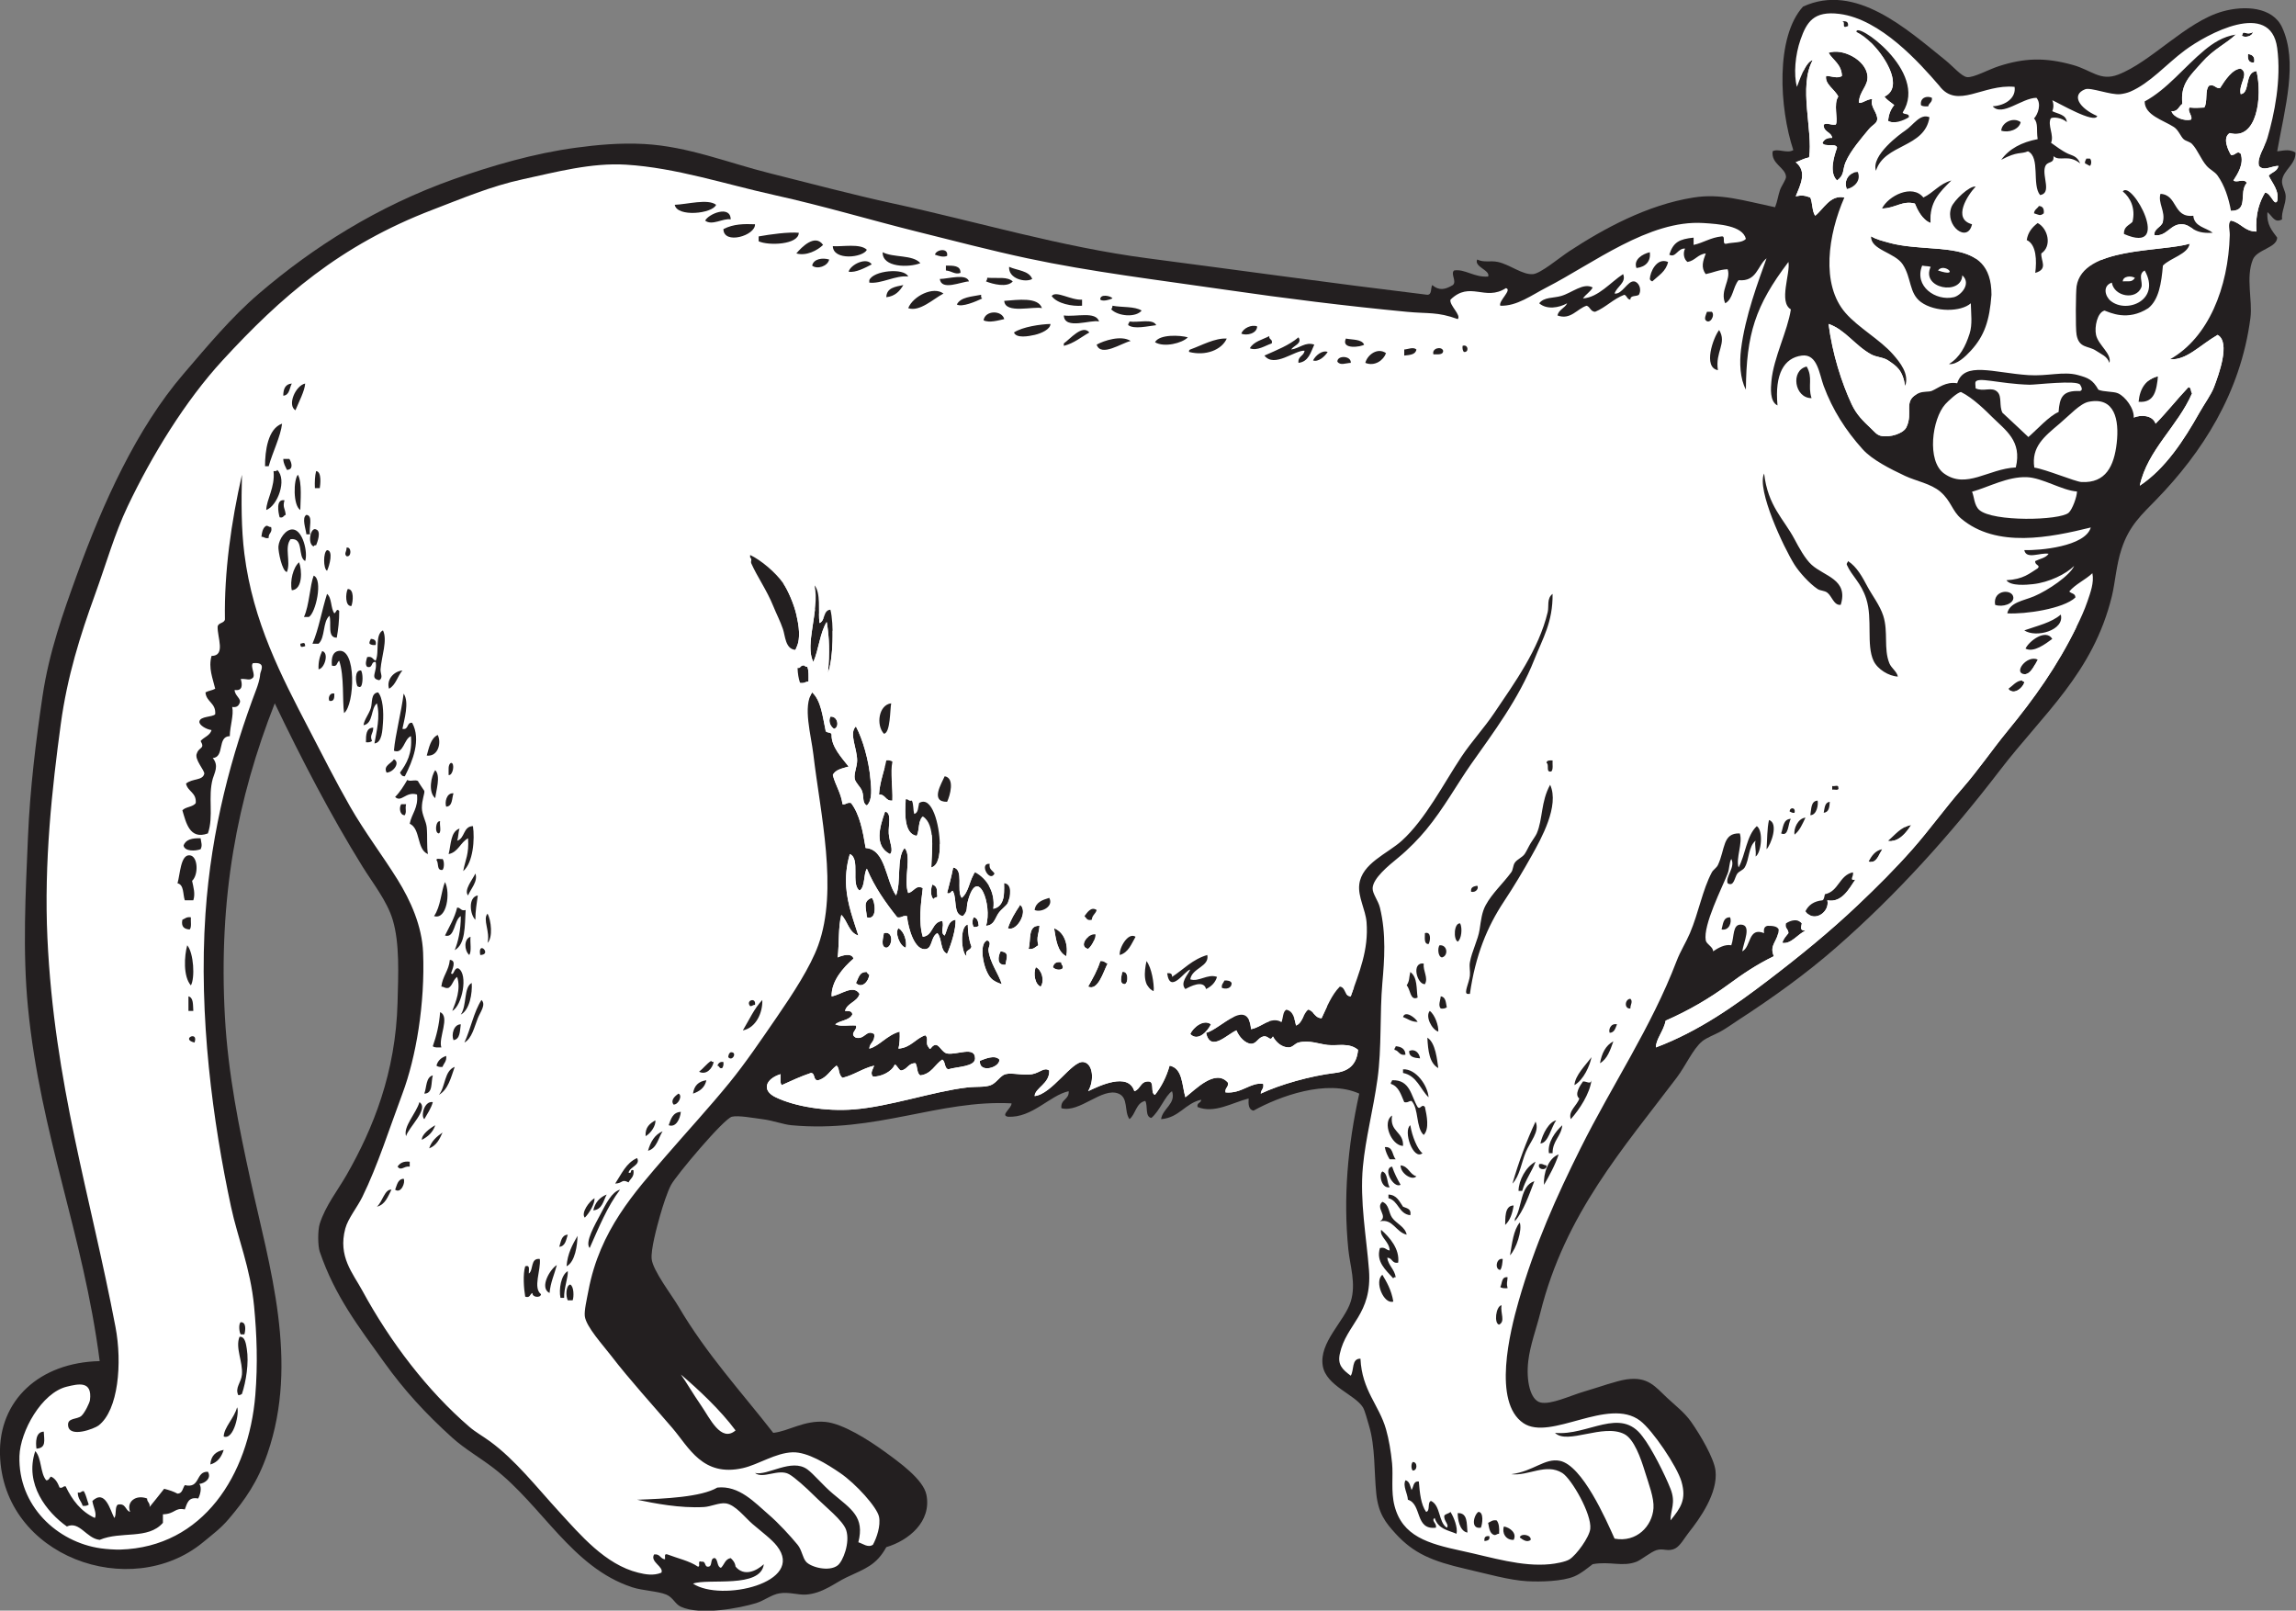 <?xml version="1.0" encoding="UTF-8" standalone="no"?>
<svg
   xmlns:dc="http://purl.org/dc/elements/1.1/"
   xmlns:cc="http://creativecommons.org/ns#"
   xmlns:rdf="http://www.w3.org/1999/02/22-rdf-syntax-ns#"
   xmlns:svg="http://www.w3.org/2000/svg"
   xmlns="http://www.w3.org/2000/svg"
   viewBox="0 0 906.24 635.68"
   height="635.68"
   width="906.24"
   xml:space="preserve"
   id="svg2"
   version="1.1"><rect x="0" y="0" width="906.24" height="635.68" fill="#808080" stroke="none"/><defs
     id="defs6" /><g
     transform="matrix(1.333,0,0,-1.333,0,635.68)"
     id="g10"><g
       transform="scale(0.1)"
       id="g12"><path
         id="path14"
         style="fill:#231f20;fill-opacity:1;fill-rule:evenodd;stroke:none"
         d="m 295.199,738.82 c -49.246,380.11 -175.109,667.05 -212.402,1047.6 -16.305,166.39 -7.059,336.44 0,504 6.019,142.79 23.558,285.38 43.203,417.6 19.391,130.52 61.344,247.36 100.801,356.4 77.988,215.53 177.832,435.7 316.797,597.6 70.882,82.57 140.945,167.18 223.203,237.6 161.437,138.2 351.389,258.64 575.999,338.4 112.04,39.78 238.32,76.84 363.6,93.6 59.91,8.01 128.67,14.84 201.6,10.8 129.73,-7.19 247.64,-55.63 370.8,-86.4 122.74,-30.66 246.37,-63.81 367.2,-90 250.21,-54.23 495.52,-128.41 752.4,-162 284.61,-37.22 540.08,-73.03 828.01,-108 14.1,0.3 9.29,19.5 14.39,28.8 20.78,-17.53 38.16,-13.52 61.19,0 12.39,11.25 -7.87,33.43 3.62,43.2 31.79,5.33 59.43,-21.23 100.8,-18 7.4,18.85 -42.68,28.51 -32.41,50.4 20.9,-10.03 38.29,-2.34 61.2,-7.2 35.46,-7.52 73.08,-39.06 104.41,-36 22.89,2.23 77.73,48.61 107.99,68.4 99.65,65.16 229.37,136.78 367.2,158.4 80.06,12.56 144.87,-8.48 241.2,-28.81 7.03,18 8.51,32.27 14.39,50.41 3.97,12.18 18.32,31.5 18.01,39.59 -1.08,27.56 -44.75,37.9 -39.59,75.61 15.55,9.3 43.1,-7.59 61.19,3.6 -41.43,124.44 -53.18,334.91 28.81,424.8 155.66,71.82 307.67,-67.17 421.19,-158.4 23.13,-18.58 48.5,-48.94 64.8,-50.4 19.85,-1.78 62.91,22.46 93.6,32.4 75.21,24.36 136.8,26.76 219.61,3.6 55.21,-15.45 80.74,-48.61 133.18,-28.8 97.79,36.93 201.23,156.58 309.61,187.2 65.82,18.59 148.28,13.65 176.41,-46.8 47.87,-102.91 8.43,-238.22 -14.42,-367.2 13.58,0.47 33.66,8.59 54.01,-3.6 1.72,-35.04 -35.78,-51.22 -39.59,-82.8 -1.9,-15.57 10.54,-30.46 10.8,-46.8 0.35,-24.46 -13.21,-44.9 -10.8,-68.4 -22.27,-11.55 -26.9,7.71 -43.21,21.6 -3.1,-37.92 14.26,-55.34 28.79,-75.61 -0.97,-30.32 -59.82,-34.92 -71.99,-64.79 -21.72,-53.34 -0.49,-121.1 -7.21,-172.8 -29.18,-224.59 -145.07,-399.99 -277.18,-536.41 -44.48,-45.92 -81.45,-77.71 -104.42,-147.59 -16.07,-48.99 -18.71,-99.12 -28.79,-140.4 -55.45,-227.19 -204,-348.8 -331.21,-514.8 -145.17,-189.48 -305.25,-367.74 -485.99,-525.61 -88.93,-77.66 -187.74,-148.65 -291.61,-215.99 -16.87,-10.94 -31.95,-22.3 -50.39,-32.41 -16.77,-9.18 -41.27,-18.11 -54,-28.79 -27.68,-23.23 -48.03,-71.47 -75.61,-108 -156.66,-207.56 -330.19,-402.53 -403.2,-694.807 -11.8,-47.278 -30.39,-96.172 -35.99,-143.993 -6.74,-57.539 5.84,-114.953 35.99,-122.402 30.74,-7.59 89.18,20.605 129.61,32.402 45.25,13.203 95.55,31.778 126,35.996 63.24,8.758 84.37,-21.718 118.81,-53.996 24.82,-23.281 52.32,-43.945 71.99,-72 28.12,-40.129 67.75,-108.039 72.01,-144.004 7.91,-67.089 -47.34,-143.41 -79.22,-183.593 -11.99,-15.149 -25,-39.16 -39.59,-46.809 -21.58,-11.297 -35.23,1.211 -55.45,-5.105 -17.91,-5.579 -44.92,-28.789 -59.74,-34.493 -41.74,-16.046 -78.36,2.215 -129.61,-7.199 -20.02,-15.246 -35.37,-28.047 -54.01,-35.996 -35.19,-15.027 -100.31,-16.648 -140.39,-14.402 -52.71,2.957 -118.06,21.804 -180,35.996 -101.97,23.379 -155.58,46.504 -208.81,104.402 -30.93,33.672 -51.62,60.977 -57.59,118.801 -6.66,64.57 -2.74,139.141 -21.61,201.602 -5.07,16.843 -12.24,44.753 -17.98,54.003 -23.72,38.125 -108.56,63.348 -118.81,122.391 -12.11,69.777 64.82,132.609 82.81,190.801 16.43,53.234 -2.25,105.375 -7.21,154.805 -15.21,151.56 -2.19,304.84 32.4,460.8 -96.34,43.65 -236.67,-7.94 -313.2,-50.4 -14.2,2.6 -15.53,18.07 -14.39,36 -48.77,-12.3 -101.35,-45.61 -151.21,-25.2 -2.91,13.71 10.54,11.05 10.8,21.59 -48.07,-10.73 -64.48,-53.11 -118.79,-57.6 4.55,31.81 45,45.71 32.38,82.81 -19.8,-12.62 -36.74,-59.24 -61.19,-79.2 -19.43,3.37 -9.81,35.79 -18,50.4 -27.84,-5.75 -28.06,-39.14 -46.8,-54.01 -16.37,23.22 -2.49,63.28 -32.4,75.61 -48.43,19.95 -114.68,-57.86 -169.2,-43.2 -3.08,27.08 23.43,24.57 21.6,50.4 -56.16,-12.26 -107.57,-79.62 -180,-75.61 -23.12,4.43 11.05,24.4 10.8,39.61 -214.84,11.2 -400.97,-88.15 -651.6,-64.8 -24.66,2.29 -54.6,14.03 -86.4,17.99 -26.47,3.32 -71.05,11.88 -90,7.2 -24.27,-5.96 -164.49,-172.98 -180,-201.59 -11.14,-20.55 -24.94,-63.69 -32.4,-90 -10.11,-35.65 -27.98,-101.75 -25.2,-129.6 3.44,-34.41 59.95,-107.575 79.2,-140.4 82.9,-141.355 187.49,-254.394 280.8,-374.402 45,4.434 92.51,38.562 154.8,32.402 51.6,-5.109 127.96,-53.867 172.8,-86.41 44,-31.914 116.89,-83.394 126,-129.597 15.69,-79.493 -53.1,-135.352 -118.8,-154.793 -30.06,-54.27 -62.48,-63.313 -118.8,-90.001 -33.2,-15.734 -69.47,-46.926 -118.8,-50.402 -23.64,-1.668 -50.38,8.418 -79.2,3.606 -23.26,-3.898 -45.2,-21.66 -68.4,-28.812 -49.04,-15.086 -165.18,-37.293 -223.2,-10.789 -16.82,7.676 -23.22,27.754 -43.2,35.996 -24.95,10.293 -70.09,11.523 -100.8,21.602 -178.55,58.566 -266.58,242.297 -410.4,352.804 -40.87,31.395 -85.6,56.758 -122.4,90 -79.2,71.543 -142.66,140.946 -201.6,223.192 -75.98,106.035 -145.877,195.82 -190.799,327.595 -5.789,16.99 -6.258,63.18 0,82.81 17.027,53.42 53.549,99.24 79.199,144 79.13,138.09 145.82,303.54 151.2,511.2 2.12,82.06 6.73,174.84 -14.4,244.8 -16.88,55.9 -58.51,107.59 -90,158.4 -94.925,153.12 -179.749,317.09 -259.202,482.39 C 702.172,2403 646.43,2110.98 666,1757.62 c 9.316,-168.28 42.141,-329.78 75.602,-482.41 56.675,-258.5 144.437,-537.659 50.402,-809.995 C 763.148,381.68 726.379,328.965 676.801,270.82 653.418,243.398 630.668,226.746 601.199,202.41 386.676,25.48 8.434,159.453 0,461.621 -4.496,622.598 116.641,734.863 295.199,738.82 v 0" /><path
         id="path16"
         style="fill:#ffffff;fill-opacity:1;fill-rule:evenodd;stroke:none"
         d="m 5965.2,4511.62 c 4.9,-31.75 -25.38,-55.03 -64.81,-57.6 27.81,-31.59 86.64,24.74 129.61,25.2 15.47,-17.96 4.38,-48.96 -7.21,-61.2 13.26,-14.53 6.49,-33.73 10.8,-61.2 -47.42,-8.98 -84.25,-28.53 -107.98,-61.2 49.43,26.36 57.46,15.86 79.19,25.2 37.49,-17.73 10.88,-99.51 36,-129.61 35.04,5.59 5.92,55.09 14.4,82.81 6.23,20.35 27.71,7.41 25.19,32.4 19.55,-17.17 43.2,7.2 79.22,-21.6 -9.41,22.39 -23.59,22.95 -36.02,28.8 -20.27,9.54 -35.99,22.55 -50.39,32.4 9.81,22.4 -11.11,52.06 -0.82,72.24 6.19,5.04 33.64,2.17 47.62,-11.04 -2.19,23.01 -26.52,23.87 -43.2,32.4 4.43,10.18 4.43,22.22 0,32.4 17.85,-7.39 125.25,-70.77 133.2,-46.81 -53.01,23.01 -78.16,62.47 -36,79.21 16.53,6.56 75.67,-17.69 104.4,-14.4 8.57,0.98 20.27,3.57 28.81,7.2 59.16,25.14 107.07,81.56 161.99,122.4 65.68,48.84 254.24,151.04 273.59,7.2 12.74,-94.54 -8.36,-195.78 -28.79,-266.4 -8.18,-28.33 -31.73,-58.22 -25.19,-82.8 13.83,-17.1 38.53,0.29 57.6,0 -2.93,-16.28 -19.69,-18.73 -28.81,-28.8 10.74,-22.86 32.07,-44.46 25.19,-75.6 -8.84,-15.9 -19.12,25.48 -35.99,25.2 -14.65,-24.43 -29.73,-61.7 -25.2,-115.2 -36.07,-0.06 -45.66,26.33 -75.6,32.4 -10.22,-8.57 -3.17,-27.15 -3.6,-43.2 -4.24,-155.51 -63.38,-303.24 -176.4,-367.21 48.14,-3.67 86.56,40.74 140.41,72.01 39.06,-21.5 2.93,-118.49 -10.8,-154.8 -8.29,-21.89 -28.38,-49.28 -43.21,-75.6 -45.64,-81.03 -100.47,-165.51 -176.4,-216 22.55,105.84 112.5,175.51 154.8,273.6 -5.02,4.58 -1.56,17.63 -10.8,18 -33.36,-35.04 -63.28,-73.52 -97.21,-108 -9.8,27.34 -46.7,25.91 -64.78,18 1.79,26.54 -24.67,62.3 -46.82,72 -13.22,5.8 -42.58,3.71 -57.73,10.44 -16.86,29.77 -29.94,35.06 -61.06,43.56 -42.46,11.6 -89.92,-4.06 -146.31,-0.28 -104.59,7.01 -189.78,41.63 -210.76,-24.11 -33.63,5.8 -55.72,-14.29 -74.94,-22.41 -9.61,-4.08 -25.18,-0.58 -39.59,-7.2 -47.99,-22.05 -14.24,-56.39 -36,-100.8 -9,-18.36 -48.41,-31.1 -75.6,-25.2 -12.05,2.62 -19.65,12.92 -28.81,21.6 -22.81,21.64 -42.77,40.25 -57.6,72 -29.43,63.09 -57.11,149.12 -68.4,237.6 48.93,-16.4 78.56,-64.08 126,-90 16.35,-8.92 35.8,-8.17 50.41,-18 25.37,-17.06 42.74,-28.12 50.39,-75.6 13.01,35.43 -15.68,70.42 -35.99,93.6 -38.19,43.6 -101.76,78.29 -140.4,122.4 -74.1,84.59 -51.52,232.66 -3.61,342 -41.81,9.08 -61.4,-34.33 -86.39,-54 -9.49,13.31 -7.51,38.09 -14.41,54 -15.96,5.79 -24.34,7.53 -43.18,3.6 14.06,34.27 34.49,73.53 0,100.8 13.4,4.6 24.49,11.51 39.59,14.4 12.03,78.57 -32.5,210.29 10.8,288 -22.54,-4.7 -41.6,-67.21 -46.8,-79.2 -10.14,36.68 -5.33,94.76 10.8,140.4 17.87,50.58 38.19,85.44 115.2,75.6 121.95,-15.58 236.93,-144.86 295.19,-212.41 53.17,-71.75 129.9,5.71 223.21,-3.59 z m -525.59,-180 c -9.98,-27.52 -23.61,-75.05 0,-97.2 22.71,16.67 15.55,31.28 25.19,54 14.97,35.27 49.54,74.04 68.4,97.2 10.8,13.25 23.95,17.23 25.2,28.8 2.28,21.19 -22.99,38.84 -14.4,61.2 -14.96,0.43 -32.77,-15.05 -39.61,-10.8 0.38,33.84 27.9,48.79 25.22,79.2 -4.24,47.78 -74.47,83.06 -115.22,68.4 13.56,-22.46 38.36,-33.65 39.61,-68.4 -12.63,-9.12 -31.91,0.02 -46.79,0 -4.59,-24.38 26.01,-39.88 35.99,-61.2 -15.11,-21.79 0.14,-67.22 -7.2,-82.8 -17.54,-2.42 -23.87,6.34 -36,0 -1.41,-23.01 22.48,-20.72 25.2,-39.6 -15.59,1.19 -23.83,-4.96 -28.79,-14.4 4.9,-14.3 39.23,0.84 43.2,-14.4 z m 32.38,360 c 1.76,14.73 -7.26,14.4 -17.99,14.4 13.89,-1.79 -4.39,-23.94 17.99,-14.4 z m -3.59,-482.4 c 21.89,3.96 43.28,25.42 32.4,50.4 -25.57,-0.29 -42.87,-25.83 -32.4,-50.4 z m 111.6,273.6 c 7.38,-10.62 19.06,-16.93 28.81,-25.2 -9.79,-11.83 -16.54,-26.67 -18.01,-46.8 15.76,-10.14 45.24,0.59 61.19,10.8 2.54,13.33 -15.39,6.21 -17.99,14.4 78.48,121.69 -144.84,274.53 -136.79,237.6 54.88,-22.23 154.67,-157.28 82.79,-190.8 z m -25.2,-219.6 c 25.06,80.53 144.44,66.76 158.4,158.4 -27.59,12.33 -48.04,-23.8 -72.01,-39.6 -13.4,-8.84 -102.07,-73.15 -86.39,-118.8 z m 79.2,-277.2 c 26.31,-39.86 18.29,-85.63 54.01,-111.6 41.74,-30.38 118.42,-29.67 147.6,-3.6 0.58,-31.3 5.29,-62.32 -3.62,-90 -11.97,-37.25 -28.53,-70.09 -61.19,-90 23.36,-2.53 48.54,21.88 64.81,39.59 40.54,44.19 55.46,89.14 61.19,165.61 0.08,174.56 -175.37,117.63 -306,154.8 -19.1,5.43 -33.38,8.54 -50.41,18 -1.7,-40.12 70.14,-47.26 93.61,-82.8 z m 36,180 c 6.66,-16.69 21.5,-48.4 46.8,-57.6 -5.53,62.01 28.24,93.28 61.21,126 -34.94,-9.46 -52.78,-36.03 -82.81,-50.4 -33.15,41.23 -104.2,4.55 -122.41,-32.4 37.85,-0.17 60.18,24.53 97.21,14.4 z m 39.61,288 c 1.62,10.37 12.73,11.26 10.78,25.2 -15.35,7.12 -35.47,0.32 -32.38,-21.6 4.24,-4.14 12.71,-4.07 21.6,-3.6 z m 68.4,-298.81 c -20.47,-55.19 48.51,-107.71 61.19,-50.39 -59.02,15.81 -13.34,86.04 10.8,111.6 -18.3,2.9 -64.61,-41.27 -71.99,-61.21 z m 205.19,252.01 c -21.17,15.85 -55.35,-0.11 -57.59,-25.2 21.56,-7.46 53.43,3.49 57.59,25.2 z m 17.99,-349.2 c 28.87,-13.02 29.86,-61.17 25.22,-97.2 39.14,11.15 15.88,36.22 17.98,57.6 32.52,21.8 19.54,74.26 -10.8,90 -15.6,-11.99 -28.67,-26.51 -32.4,-50.4 z m 50.41,79.2 c 1.45,13.44 -2.87,21.12 -14.39,21.6 -4.4,-7.62 -13.56,-10.45 -14.42,-21.6 13.62,-3.77 17.5,-9.36 28.81,0 z m 97.21,-216.01 c -2.33,-14.78 -3.63,-124.64 0,-143.99 7.6,-40.62 35.15,-31.51 57.6,-46.81 16.38,-11.16 32.55,-15.8 39.59,-35.99 7.75,27.4 -32.78,51.92 -39.59,82.8 -5.24,23.63 3.82,66.76 25.19,72 15.9,-5.42 67.78,-32.67 129.59,7.19 31.08,24.75 38.79,73.71 43.2,126.01 22.66,23.22 73.87,33.37 79.2,64.8 -83.82,-25.14 -316.4,-8.74 -334.78,-126.01 z m 39.59,356.41 c 4.92,4.6 4.92,17 0,21.6 -3.6,0 -7.21,0 -10.8,0 -1.14,-4.86 -5.12,-6.88 -3.6,-14.4 5.34,-1.87 9.07,-5.33 14.4,-7.2 z m 97.21,-75.6 c 22.5,-18.34 38.3,-50.09 28.78,-90 -9.86,-10.54 -26.62,-14.18 -25.19,-36 147.01,-64.45 22.46,162.1 -3.59,126 z M 6390,3654.82 c -35.49,-8.9 -53.67,-35.14 -57.6,-75.6 48.54,-4.14 52.87,35.92 57.6,75.6 z m 46.8,738 c 13.84,-8.93 20.11,-28.1 28.81,-36 6.99,-6.36 18.2,-7.05 25.19,-14.4 16.88,-17.75 25.86,-45.05 43.2,-64.8 10.28,-11.7 23.95,-16.87 32.41,-28.8 20.5,-29 32.63,-65.91 39.59,-104.4 54.43,0.06 21.64,54.33 46.79,82.8 -8.24,14.94 -29.33,-1.04 -39.59,7.2 12.44,19.22 32.01,48.96 21.6,79.2 -11.46,11.04 -15.07,-6.09 -28.8,-3.6 -8.81,14.48 -26.04,51.43 -3.6,64.8 81.17,-22.42 96.88,107.93 79.2,183.6 -36.8,-3.7 -17.83,-65.41 -46.8,-68.4 -7.48,30.07 26.92,60.1 0,75.6 -24.41,-0.82 -46.85,-34.73 -61.21,-57.6 -14.68,-1.52 -14.55,11.85 -32.4,7.19 -13.18,-13.18 -3.61,-49.17 -14.39,-64.79 -21.64,-0.64 -22.82,-1.9 -43.21,0 -8.88,-9.28 11.31,-27.92 3.62,-36 -18.71,-4.6 -50.92,6.02 -57.6,25.2 20.02,-2.02 21.46,14.53 32.38,21.59 -6.62,59.47 23.77,83.83 57.62,122.41 34.84,39.75 70.43,54.43 100.78,82.8 -37.73,-5.71 -67.52,-25.13 -93.59,-46.8 -59.94,-49.82 -109.55,-115.07 -176.41,-151.2 0.2,-40.83 54.2,-54.83 86.41,-75.6 z m 25.19,-288 c 29.65,-1.91 28.85,-29.18 90,-25.2 -20.19,15.8 -54.57,17.42 -57.6,50.4 -60.82,-6.84 -45.91,62.07 -97.18,64.8 -8.05,-27.23 15.33,-52.25 7.18,-82.8 -4.41,-16.57 -27.22,-19.75 -25.19,-39.6 37.26,-5 47.26,34.69 82.79,32.4 z m 208.81,568.8 c -21.33,-11.49 -27.83,9.21 -32.4,-10.8 9.16,-6.53 30.82,-1.51 32.4,10.8 z m 3.61,-90 c 3.95,20.06 -8.9,23.92 -18,25.2 -1.61,-16 2.01,-26.79 18,-25.2 v 0" /><path
         id="path18"
         style="fill:#ffffff;fill-opacity:1;fill-rule:evenodd;stroke:none"
         d="m 5738.4,3968.02 c 18.53,25.32 68.08,-23.43 0,0 v 0" /><path
         id="path20"
         style="fill:#ffffff;fill-opacity:1;fill-rule:evenodd;stroke:none"
         d="m 5850,3618.82 c 0,3.6 -1.6,14.18 -0.82,17.69 4.14,18.45 69.53,-4.33 160.43,-6.8 16.66,-0.45 140.64,14.68 149.69,-0.09 7.77,-12.72 5.5,-16.76 -0.51,-18.67 -51.43,2.41 -60.22,-18.3 -63.3,-62.06 -27.07,-10.79 -64.26,-52.44 -89.44,-74.07 -17.2,16.82 -50.97,47.59 -76.85,72 -10.16,20.48 -1.02,47.49 -14.4,61.2 -16.79,17.19 -40.31,-0.13 -64.8,10.8 v 0" /><path
         id="path22"
         style="fill:#ffffff;fill-opacity:1;fill-rule:evenodd;stroke:none"
         d="m 6253.2,3932.02 c 6.47,-41.28 72.19,-53.27 87.58,-13.4 4.61,15.16 -11.07,38.18 9.61,49.4 49.41,-86.77 -52.64,-129.45 -100.78,-90 -16.37,13.4 -24.73,44.44 3.59,54 z m -561.6,50.4 c 11.68,-2.35 15.65,-0.94 25.2,-3.6 -30.18,-64.57 91.13,-86.21 93.59,-25.2 27.95,-24.92 -4.57,-60.01 -25.19,-64.8 -53.23,-12.38 -118.56,32.41 -93.6,93.6 v 0" /><path
         id="path24"
         style="fill:#ffffff;fill-opacity:1;fill-rule:evenodd;stroke:none"
         d="m 6285.61,3935.62 c 0.33,15.56 24.1,17.8 35.99,10.38 -9.82,-14.17 -18.96,-8.89 -35.99,-10.38 v 0" /><path
         id="path26"
         style="fill:#ffffff;fill-opacity:1;fill-rule:evenodd;stroke:none"
         d="m 3063.6,1523.61 c 0.99,24.26 45.13,36.44 43.2,75.61 -15.14,10.69 -26.8,-6.24 -50.4,-10.8 -24.73,-4.79 -59.83,5.15 -79.2,0 -15.03,-3.99 -26.51,-25.94 -43.2,-32.4 -18.55,-7.18 -40.24,-3.46 -72,-7.2 -99.25,-11.68 -227.9,-56.56 -334.8,-64.8 -81.31,-6.27 -172.59,8.28 -230.4,36 -42.96,20.59 -29.6,54.55 14.4,68.4 0.73,-11.27 -2.43,-26.43 3.6,-32.4 28.09,12.7 55.86,25.74 86.4,36 13.78,-0.62 5.65,-23.15 21.6,-21.6 25.41,6.99 35.25,29.55 54,43.19 9.77,-5.45 4.54,-26.36 18,-35.99 34.79,8.41 58.64,27.75 93.6,35.99 -2.69,-9.36 -13.29,-21.65 -3.6,-32.39 21.91,-1.02 55.44,12.93 64.8,36 7.99,-4.01 9.75,-14.25 18,-18 19.29,2.3 21.08,22.12 43.2,21.6 6.64,-10.16 3.4,-30.19 14.4,-36 32.99,4.22 42.61,31.79 64.8,46.8 10.12,-5.49 5.52,-25.68 18,-28.81 26.29,8.18 79.33,7.13 79.2,32.4 -0.19,37.48 -54.53,9.01 -82.8,14.41 -13.93,2.66 -22.29,24.01 -32.4,25.2 -14.17,1.67 -17.02,-20.84 -21.6,-7.2 -12.35,11.29 1.3,26.84 -10.8,35.99 -29.46,-10.13 -42.41,-36.78 -79.2,-39.59 3.54,14.46 4.41,31.59 3.6,50.39 -36.79,-9.61 -61.46,-43.73 -90,-50.39 1.06,18.14 18,20.39 14.4,43.2 -23.25,14.67 -27.4,-17.2 -54,-10.8 -21.52,12.19 6.21,22.83 0,35.99 -19.81,1.81 -47.17,-3.96 -61.2,3.61 14.44,11.96 41.7,11.1 50.4,28.8 0.34,11.14 -10.87,10.73 -21.6,10.8 6.82,24.37 36.18,26.22 43.2,50.4 -18.54,29.39 -55.3,-3.11 -82.8,-7.2 -1.08,45.5 34.57,85.42 64.8,111.6 -4.97,18.68 -35.04,9.11 -46.8,3.6 4.78,40.82 1.33,89.87 10.8,126 18.96,-18.24 21.96,-52.44 50.4,-61.2 -13.47,43.03 -32.46,91.73 -36,143.99 -1.89,27.85 -0.05,61.14 10.8,97.21 32.24,-13.36 1.92,-89.28 28.8,-108 17.35,11.45 10.66,46.94 21.6,64.8 23.02,-54.98 55.4,-100.6 90,-144.01 13.35,-2.54 15.45,6.15 28.8,3.61 3.89,-37.75 23.42,-105.48 57.6,-97.2 17.85,4.33 13.16,36.54 32.4,46.8 14.54,-15.45 7.63,-52.38 28.8,-61.2 12.24,27.67 26.09,71.88 25.2,100.8 -23.25,-3.15 -23.67,-29.14 -32.4,-46.8 -15.25,9.38 -0.02,26.88 -7.2,43.2 -31.85,-2.96 -25.98,-43.62 -57.6,-46.81 -13.08,43.15 -5.56,99.18 0,144.01 -20.31,11.31 -26.52,-11.33 -43.2,-14.4 -14.83,37.76 11.48,111.14 -10.8,133.2 -24.79,-30.41 -9.02,-101.38 -25.2,-140.4 -31.09,44.17 -30.41,136.42 -90,140.4 -8.29,50.51 -17.68,99.92 -43.2,133.2 -12.48,2.88 -13.84,-5.36 -25.2,-3.6 -4.61,33.79 -20.95,55.85 -28.8,86.4 7.54,16.46 28.38,19.62 46.8,25.2 -20.06,25.57 -51.44,58.92 -50.4,93.59 0.12,10.92 -18.11,3.49 -18,14.41 -8.81,41.58 -13.36,87.44 -39.6,111.6 -28.25,-41.23 -3.1,-126.24 3.6,-183.61 20.58,-176.1 74.03,-400.13 14.4,-565.19 -23.27,-64.43 -75.46,-144.23 -122.4,-212.4 -48.86,-70.98 -92.29,-135.32 -140.4,-194.41 -58.42,-71.73 -126.09,-145.28 -187.2,-215.99 -93.89,-108.65 -196.82,-221.22 -230.4,-399.603 -4.82,-25.594 -12.75,-58.855 -10.8,-75.594 3.66,-31.445 54.3,-86.222 79.2,-118.808 50.72,-66.367 125.58,-148.828 180,-212.395 49.44,-57.761 89.63,-145.644 208.8,-118.797 46.35,10.438 96.65,45.274 147.6,46.797 44.1,1.317 101.51,-34.718 140.4,-61.203 46.9,-31.933 109.59,-101.758 115.2,-129.597 5.45,-27.071 -7.04,-62.864 -18,-82.805 -14.72,-10.254 -30.64,3.867 -43.2,7.195 19.09,75.258 -20.42,97.59 -75.6,144.008 -29.64,24.93 -56.78,58.379 -75.6,72 -46.73,33.809 -117.46,-19.695 -154.8,-10.801 22.97,-18.828 69.57,13.723 100.8,-3.601 16.97,-9.407 52.08,-41.282 72,-61.203 35.69,-35.684 87.85,-75.77 97.2,-104.395 12.04,-36.863 -9.26,-92.02 -25.2,-104.402 -25.33,-19.668 -79.29,-5.618 -93.6,10.8 -10.71,12.293 -12.16,34.629 -25.2,50.399 -21.64,26.183 -56.37,64.297 -86.4,90 -40,34.25 -86.46,86.301 -151.2,79.199 -47.58,-28.184 -155.8,-33.074 -237.6,-35.996 51.3,-10.664 126.66,-25.625 198,-21.602 20.5,1.164 45.83,13.586 64.8,10.801 28.44,-4.168 56.21,-41.472 79.2,-61.199 29.45,-25.273 56.03,-44.484 72,-64.797 C 2386.36,82.297 2134.59,24.973 2052,80.019 c 44.71,16.535 200.43,-15.391 209.68,57.441 -22.13,-20.262 -58.45,-37.391 -83.68,-7.039 -1.47,11.719 -7.52,18.875 -14.4,25.195 -16.56,-2.637 -18.78,-19.621 -28.8,-28.801 -12.48,3.125 -7.88,23.321 -18,28.801 -15.27,0.867 -6.23,-22.57 -18,-25.195 -14.84,-2.844 -6.76,17.234 -21.6,14.394 -14.17,5.77 -1.25,-15.546 -10.8,-14.394 -24.99,17 -59.68,24.324 -90,35.996 -10.83,3.633 -6.38,-8.02 -7.2,-14.395 -14.47,1.122 -14.25,16.942 -32.4,14.395 -12.98,-22.109 29.76,-36.484 21.6,-54.008 -23.59,-9.722 -47.68,-5.066 -68.4,0 -97.66,23.891 -172.05,112.512 -234,180 -67.82,73.891 -129.89,153.801 -205.2,208.813 -22.66,16.55 -42.27,26.902 -61.2,43.191 -123.27,106.106 -233.94,250.617 -316.8,403.203 -28.05,51.653 -72.57,100.833 -50.4,183.603 8.03,29.99 35.12,62.52 50.4,93.6 45.56,92.7 81.11,205.41 118.8,306 40.4,107.82 67.17,266.71 61.2,417.6 -3.13,79.07 -37.41,154.48 -75.6,215.99 -43.65,70.33 -96.93,140.15 -140.4,216.01 -42.917,74.89 -82.191,153.12 -122.402,230.4 -81.097,155.86 -165.41,316.36 -190.8,518.4 -9.403,74.84 -9.141,154.39 -7.196,234 -31.836,-140 -52.808,-287.99 -50.402,-428.4 -2.262,-12.14 -19.969,-8.83 -21.602,-21.6 -1.156,-30.7 24.625,-86.38 -17.996,-86.4 -10.097,-36.01 3.973,-67.4 10.801,-97.2 -8.359,-4.84 -20.445,-5.96 -28.805,-10.8 2.325,-28.88 31.54,-30.86 28.805,-64.8 -8.324,-8.98 -44.43,-5.17 -46.805,-21.61 -1.418,-9.82 18.86,-22.72 36.004,-25.19 -4.847,-16.76 -22.562,-20.64 -32.402,-32.4 13.805,-23.7 -4.496,-16.94 -10.801,-36 -9.488,-17.49 23.934,-51.94 21.602,-61.2 -5.16,-20.48 -34.488,-12.92 -54,-28.8 4.84,-23.96 31.371,-26.23 28.801,-57.6 -8.223,-12.18 -29.973,-10.83 -39.602,-21.6 10.766,-35.5 21.137,-88.36 75.602,-68.4 17.675,50.97 -0.512,108.42 14.398,161.99 4.68,16.82 18.938,38.55 0,61.2 35.918,2.48 12.563,64.24 50.398,64.81 0.422,29.76 12.36,62.52 7.2,86.4 12.734,-1.94 18.55,3.05 21.601,10.79 7.594,13.05 -14.664,22.41 -14.398,39.61 24.222,-3.93 23.047,16.13 17.996,32.4 19.207,1.41 25.058,-6.08 36.004,3.6 8.539,9.69 -8.543,33.51 0,43.19 41.644,4.34 22.039,-23.6 21.597,-32.4 -0.73,-14.5 -7.808,-35.31 -10.796,-43.19 C 686.543,2536.92 625.621,2316.15 608.398,2063.61 587.641,1759.2 630.461,1445.89 684,1196.02 704.297,1101.3 741.492,1014.94 752.398,900.82 760.406,817.051 763.594,730.496 756,638.02 736.582,401.465 601.055,188.059 356.402,180.82 c -15.031,-0.449 -40.441,1.184 -57.601,3.594 -129.719,18.254 -245.781,126.34 -241.203,273.606 2.262,72.546 65.488,187.128 140.398,205.195 33.922,8.183 75.613,18.387 68.406,-39.602 -1.074,-8.621 -15.527,-38.047 -25.203,-46.797 -12.801,-11.582 -42.043,-4.824 -39.597,-28.796 3.882,-38.067 78.519,-8.79 90,0 59.277,45.359 70.57,185.585 50.402,291.597 -74.176,389.793 -181.594,721.863 -201.606,1152.003 -10.433,224.32 13.957,444.76 39.602,633.59 19.145,140.97 57.652,262.58 100.801,381.61 33.879,93.46 58.617,181.75 97.195,262.8 72.203,151.65 170.317,311.79 280.805,432 172.023,187.15 347.199,340.94 622.799,446.4 85.49,32.71 172.11,69.61 266.4,90 98.58,21.32 202.88,49.6 306,43.19 147.81,-9.17 293,-57.65 439.2,-90 145.53,-32.19 286.77,-74.55 421.2,-107.99 107.52,-26.73 218.91,-56.02 327.6,-79.2 187.4,-39.98 387.82,-64.13 590.4,-93.61 172.35,-25.06 352.66,-47.58 532.8,-64.79 65.84,-6.29 90.01,0.57 151.21,-21.6 11.27,11.52 -25.63,41.19 -21.51,57.5 58.05,56.77 102.31,-5.79 164.12,34.14 19.91,-4.48 -22.98,-38.18 -16.62,-52.04 49.18,-1.89 92.72,31.43 136.8,54 136.29,69.76 304.1,200.99 464.39,190.8 45.92,-2.92 116.41,-7.51 126.02,-46.8 -11.17,-12.84 -38.44,-9.58 -57.62,-14.4 -15.31,-3.32 -0.23,23.76 -14.39,21.6 -32.66,-3.34 -53.3,-18.7 -82.8,-25.2 0,7.2 0,14.4 0,21.59 -42.79,-4.39 -60.09,-13.61 -72.01,-50.39 19.2,-10.62 24.85,19.77 46.82,18 -7.38,-14.3 -2.93,-32.56 7.19,-39.6 22.69,3.71 30.13,22.66 54,25.2 -8.05,-22.15 -15.14,-41.29 0,-61.2 22.01,4.39 39.4,13.41 64.81,14.4 10.66,-32.18 -23.68,-62.82 -7.21,-100.8 23.44,12.56 22.97,49.04 39.61,68.4 54.2,-5 55.56,42.82 82.79,64.8 -24.45,-68.47 -63.55,-171.46 -75.6,-270 -4.75,-38.91 -3.13,-86.07 14.41,-118.81 1.48,164.34 27.4,248.11 126,378.01 6.21,-34.64 -29.75,-118.79 7.18,-140.4 -9.47,-63.81 -51.15,-142.51 -57.59,-212.41 -1.82,-19.8 -5.49,-60.61 18,-71.99 -8.57,93.04 19.26,140.73 72,147.6 46.56,6.06 51.81,-55.13 64.8,-90 26.54,-71.24 65.02,-131.43 115.2,-187.2 28.26,-31.4 80.58,-57.8 125.99,-79.2 31.72,-14.94 76.27,-22.65 104.42,-46.8 31.91,-27.41 34.55,-56.67 61.19,-79.2 105.09,-88.88 263.81,-56.12 384.08,-26.59 -16.54,-56.73 -152.42,-68.42 -196.88,-67.01 5.82,-28.86 47.21,-6.48 72,-10.8 -8.05,-12.34 -26,-14.8 -39.59,-21.6 -2.11,-12.64 17.01,-11.84 7.18,-21.6 -24.53,-15.06 -41.97,-32.34 -92.55,-35.18 12.81,-18.14 60.37,-13.54 78.16,-11.62 48.59,5.23 98.77,30.29 122.4,54 -12.44,-28.26 -76.89,-72.31 -118.81,-90 -31.13,-13.14 -72.13,-17.56 -79.2,-50.4 53.05,-3.12 166.16,13.5 201.61,46.8 0.6,12.61 -12.66,11.33 -17.99,18 18.67,22.12 47.42,34.16 68.4,54 5.64,-27.94 -6.12,-58.1 -14.42,-82.8 -8.77,-26.12 -21.33,-52.95 -32.38,-75.6 -56.97,-116.6 -125.74,-212.95 -205.22,-309.61 -44.57,-54.2 -84.47,-113.41 -133.2,-169.2 -51.6,-59.07 -96.82,-122.42 -147.6,-180 -50.6,-57.38 -105.39,-111.87 -161.99,-165.59 -82.03,-77.86 -172.54,-151.67 -266.41,-223.2 -96.46,-73.52 -204.08,-150.24 -331.19,-198 -0.86,23.02 23.79,50.18 28.79,79.2 68.69,30.21 129.14,65.47 187.21,108 40.9,29.97 81.19,57.58 133.2,82.8 -14.86,34.7 12.54,43.08 14.4,79.2 -4.63,9.76 -17.89,10.91 -32.41,10.8 -9.49,-1.3 -12.94,-8.66 -10.8,-21.6 -47.91,19.01 -38.08,-40.89 -64.78,-54 4.69,28.48 28.51,77.95 -3.61,79.2 -25.69,1 -19.46,-35.27 -28.79,-61.2 -18.64,3.72 -38.91,-7.81 -54.01,-18 0.92,12.93 -19.45,20.84 -21.6,32.39 -8.44,45.41 49.08,157.22 64.81,198 5.99,15.55 4.12,31.32 10.8,43.21 13.02,-24.48 -18.3,-52.89 -10.8,-72.01 19.04,-11.78 20.54,18.35 28.78,28.8 5.59,7.07 16.8,10.01 21.61,18.01 14.59,24.26 10.56,62.13 32.4,79.2 -4.01,-10.93 2.3,-27.34 0,-46.81 17.05,11.13 23.53,76.21 3.59,90 -30.6,-28.17 -33.28,-84.3 -53.98,-122.39 -8.77,27.83 13.03,71.92 3.59,100.8 -51.56,2.05 -42.79,-46.81 -64.8,-93.6 -3.83,-8.15 -13.91,-13.92 -17.99,-21.6 -27.68,-51.89 -38.91,-118.91 -64.81,-180 -11.83,-27.91 -28.06,-52.61 -39.61,-82.81 -75.03,-196.46 -190.74,-366.44 -284.39,-554.39 -70.16,-140.81 -135.31,-284.63 -183.59,-453.605 -25.3,-88.504 -77.37,-298.035 14.39,-360 80.39,-54.277 251.21,78.801 345.61,7.195 37.28,-28.277 109.39,-135.301 122.4,-180 15.55,-53.523 -2.35,-78.297 -32.4,-115.191 -0.04,32.273 16.58,51.367 0,93.601 -16.62,42.305 -56.45,121.321 -82.82,154.797 -65.48,89.559 -161.46,1.258 -259.2,10.801 36.35,-36.23 142.49,28.484 205.22,-3.605 28.73,-14.708 48.48,-70.11 61.19,-111.59 11.13,-36.313 27.38,-77.52 25.2,-108.008 -3.77,-52.973 -49.75,-102.004 -115.2,-90 -25.16,56.402 -95.45,216.844 -161.99,230.398 -44.59,9.082 -77.85,-31.113 -144.01,-39.597 51.41,-5.871 102.9,33.679 151.2,3.601 27.07,-16.844 87.81,-121.855 82.81,-165.594 -2.85,-24.738 -40.59,-76.796 -61.21,-90 -12.17,-7.804 -42.35,-12.902 -57.6,-14.406 -84.51,-8.347 -171.27,19.895 -262.79,39.602 -98.95,21.297 -174.73,43.183 -198.01,133.203 -11.06,42.762 -3.46,88.055 -7.21,125.996 -3.44,34.988 -9.45,71.004 -17.99,100.801 -20.7,72.293 -71.29,114.511 -75.6,208.797 -27.11,0.722 -18.36,-34.442 -28.79,-50.399 -25.7,19.11 -39.24,33.055 -32.4,64.805 19.08,88.758 96.42,116.269 86.38,248.398 -7.34,96.78 -27.65,203.09 -17.98,306 7.87,83.95 30.25,166.38 43.2,259.2 12.83,92.15 6.42,194.4 14.39,284.4 5.92,67.02 11.96,144.69 -7.2,223.2 -5.16,21.11 -22.37,41.3 -21.61,57.6 1.39,29.37 45.94,65.74 75.61,90 31.78,25.99 62.38,58.1 82.79,82.8 52.27,63.21 91.96,135.71 133.21,194.4 64.94,92.37 140.76,191.97 187.2,309.6 24.53,62.12 55.08,110.38 54.01,194.39 -17.95,-13.64 -10.26,-36.71 -14.42,-54 -26.7,-111.02 -98.32,-209.7 -158.4,-298.79 -30.17,-44.78 -67.63,-85.14 -97.18,-129.6 -52.01,-78.2 -106.78,-185.52 -176.41,-248.4 -42.91,-38.76 -118.44,-66.85 -126,-129.6 -4.39,-36.45 18.66,-74.72 21.61,-111.6 6.6,-83.03 -22.29,-149.32 -46.8,-219.6 -19.94,0.47 -13.97,26.84 -32.4,28.8 -24.46,-24.76 -38.21,-60.2 -54.01,-93.6 -20.8,0.8 -22.22,20.98 -39.61,25.2 -15.43,-12.16 -16.27,-38.93 -35.99,-46.81 -4.73,20.48 -7.8,42.62 -28.79,46.81 -10.94,-5.87 -8.81,-24.81 -14.42,-36.01 -34.39,16.79 -57.12,-15.69 -90,-21.59 -9.16,97.92 -91.77,-1.42 -133.2,-10.8 12.97,-59.23 63.24,-3.58 90,7.2 7.62,-19.61 26.54,-39.1 43.2,-39.6 16.02,-0.48 20.75,18.01 36,21.6 16.31,3.83 19.47,-17.05 28.81,0 8.44,-16.11 25.51,-32.52 46.8,-32.4 11.58,0.07 18.69,11.83 28.8,14.4 31.94,8.12 61.49,-4.59 86.39,-7.2 30.9,-3.24 62.93,7.88 90,-14.4 -3.92,-44.64 -28.53,-63.64 -68.4,-68.4 -71.54,-8.55 -163.08,-34.31 -219.59,-61.2 0.2,11.8 10.24,13.76 7.19,28.8 -37.97,5.79 -63.12,-29.74 -111.58,-25.21 -2.35,14.33 9.51,14.48 7.19,28.8 -37.11,42.88 -96.86,-20.95 -126,-43.19 -10.59,36.21 -7.79,85.8 -46.8,93.59 -9.45,-33.73 -24.22,-62.18 -43.2,-86.39 -14.69,4.51 -0.59,37.81 -18,39.6 -25.65,1.65 -24.54,-23.47 -43.2,-28.8 -17.86,57.86 -105.21,15.09 -136.8,0 19.3,32.58 14.32,82.94 -14.4,86.39 -33.46,4.04 -93.08,-95.62 -144,-100.8 z M 2016,699.219 c 51.2,-43.614 116.48,-104.317 162,-165.606 -43,-37.05 -76.54,36.953 -100.8,72.004 -26.36,38.074 -45.2,71.414 -61.2,93.602 z M 349.199,314.016 c -10.328,-6.477 -3.215,-30.383 -10.801,-39.602 -12.375,23.77 -26.921,86.094 -64.8,50.402 1.539,-15.371 14.382,-38.273 7.203,-50.402 -40.93,19.082 -67.063,52.941 -86.403,93.606 -8.671,1.472 -7.82,-6.575 -17.996,-3.606 -5.371,13.828 -11.906,26.504 -25.203,32.402 -5.664,-2.734 -5.379,-11.414 -14.398,-10.8 -18.11,21.496 -13.129,66.074 -32.403,86.394 -32.917,-97.926 34.942,-181.57 93.598,-223.191 37.723,17.324 57.746,-35.684 97.203,-39.602 63.297,26.789 142.914,-0.211 187.199,50.403 0,8.398 0,16.796 0,25.195 36.661,1.144 34.711,20.937 64.805,14.402 6.777,17.219 9.828,38.168 39.598,32.406 5.429,9.43 11.859,31.415 3.597,43.192 17.114,1.984 36.536,17.156 25.204,36.008 -37.457,1.445 -21.399,-50.606 -68.399,-39.602 -6.543,-9.062 -6.539,-24.668 -21.601,-25.203 -11.622,6.375 -25.207,10.801 -39.602,14.402 -17.547,-21.668 -27.941,-36.004 -43.203,-54.004 2.371,13.164 -7.785,13.809 -7.195,25.207 -33.34,12.555 -61.875,-9.433 -50.403,-39.613 -14.84,4.367 -12.019,26.391 -36,21.606 z M 107.996,479.617 c 29.039,2.074 23.043,23.391 21.606,50.403 -24.696,-0.594 -24.071,-33.016 -21.606,-50.403 z M 244.801,310.422 c 8.347,-1.152 13.82,0.574 17.996,3.594 -6.859,18.906 -6.918,25.476 -14.399,39.597 -8.671,1.477 -7.824,-6.57 -18,-3.593 -0.394,-18.399 10.321,-25.684 14.403,-39.598 z M 561.602,2236.42 c -27.075,2.28 -28.094,-56.19 -36,-82.81 19.601,-4.39 15.586,-32.41 21.601,-50.4 8.399,0 16.797,0 25.195,0 6.469,19.23 0.301,38.89 -3.597,57.61 19.289,17.61 18.074,73.47 -7.199,75.6 z m 0,-219.6 c 6.386,6.81 2.621,23.78 3.597,35.99 -12.918,2.13 -17.418,-4.18 -25.199,-7.19 -4.332,-21.14 5.859,-27.74 21.602,-28.8 z M 594,2254.41 c 5.855,11.61 1.719,19.51 0,32.41 -24.902,0.89 -44.488,-3.52 -50.402,-21.61 3.215,-17.5 34.679,-16.68 50.402,-10.8 z m -28.801,-403.19 c 12.457,21.59 8.578,95.83 -10.801,118.8 -8.707,-31.35 -12.535,-92.13 10.801,-118.8 z M 576,1682.02 c 12.895,36.53 -42.312,10.2 0,0 v 0 z m -3.602,93.6 c -1.273,17.93 0.942,39.34 -14.398,43.2 0,-14.41 0,-28.8 0,-43.2 4.797,0 9.598,0 14.398,0 z m 90,-1299.604 c -23.222,-4.375 -37.949,-17.246 -39.601,-43.203 21.601,6.007 32.957,22.257 39.601,43.203 z m 0,39.601 c 30.79,-11.664 47.36,73.77 39.606,86.406 -8.242,-31.679 -38.781,-59.199 -39.606,-86.406 z m 54.004,183.602 c -1.945,-23.895 -21.507,-38.965 -10.8,-61.199 4.957,-0.157 7.906,1.699 10.8,3.601 12.161,36.652 21.082,92.129 14.399,133.195 -2.164,13.282 -4.805,38.016 -21.602,36.004 -13.086,-32.84 10.289,-73.679 7.203,-111.601 z m -3.605,118.801 c 3.605,0 7.203,0 10.801,0 2.855,9.773 7.039,36.668 -10.801,35.996 -7.067,-4.993 -4.391,-30.547 0,-35.996 z m 82.805,2358 c -1.516,14.71 11.847,14.55 7.195,32.4 -6.805,-0.81 -7.938,4.06 -14.399,3.6 -10.179,-5.42 -12.543,-18.66 -14.398,-32.4 8.48,0.08 10.602,-6.2 21.602,-3.6 z m -10.801,212.4 c 3.597,0 7.203,0 10.801,0 11.539,41.45 35.636,88.9 39.597,126 -42,-14.57 -50.609,-81.16 -50.398,-126 z m 3.597,-129.6 c 33.313,11.95 62.442,89.65 32.403,118.8 -0.606,-4.2 -5.696,-3.91 -10.801,-3.6 4.887,-48.36 -21.059,-84.18 -21.602,-115.2 z m 79.2,-57.61 c -21.219,1.94 -41.391,-27.99 -43.2,-50.39 -1.117,-13.89 10.985,-74.26 25.204,-75.61 12.175,30.88 -8.293,72.69 10.796,97.21 40.801,4.81 19.883,-52.12 43.2,-64.8 8.472,24.67 -6.465,90.91 -36,93.59 z M 828,3237.22 c 11.488,-3.09 11.137,5.66 18,7.2 -1.789,19.96 -9.832,22.04 -3.602,43.2 -26.183,4.49 -18.472,-35.62 -14.398,-50.4 z m 21.602,140.4 c 20.293,0.62 13.789,21.96 7.199,32.4 -6,0 -12,0 -18,0 0.285,-14.11 6.344,-22.46 10.801,-32.4 z M 864,3633.22 c -18.883,-1.52 -25.254,-15.55 -25.199,-36 18.859,1.53 18.058,22.74 25.199,36 z m 0,-612.01 c 33.152,1.99 30.176,60.68 21.602,82.81 -17.672,-15.17 -27.664,-55.74 -21.602,-82.81 z m 10.801,532.81 c 9.871,24.14 27.758,58.07 28.797,79.2 -28.594,-6.01 -53.739,-63.99 -28.797,-79.2 z m 14.398,-295.2 c 0.141,23.47 5.969,82.37 -7.195,104.4 -12.941,-14.77 -14.676,-90.82 7.195,-104.4 z m 14.399,-403.2 c -0.438,13.33 -5.239,9.05 -14.399,7.2 0.442,-13.34 5.239,-9.06 14.399,-7.2 z m 10.8,86.4 c 20.567,11.32 42.633,111.43 14.403,122.4 -11.149,-28.38 -12.867,-87.84 -28.801,-122.4 4.801,0 9.602,0 14.398,0 z m 14.403,208.8 c 0.793,2.8 3.015,4.18 7.199,3.6 3.645,8.61 16.141,41.85 0,46.79 -16.027,8.81 -27.055,-42.26 -7.199,-50.39 z m -21.598,93.6 c -14.558,-8.58 -1.398,-42.02 0,-57.6 3.598,0 7.195,0 10.793,0 -4.289,18.5 10.211,55.8 -10.793,57.6 z m 35.996,-381.6 c 20.297,18.1 11.703,65.09 32.403,82.8 6.898,-21.91 -7.696,-65.3 21.601,-64.8 4.327,24.47 7.387,50.21 7.197,79.2 -8.455,8.77 -8.056,-4.02 -14.4,-7.2 -11.266,15.13 -6.926,45.87 -21.602,57.59 -15.445,-48.15 -24.097,-103.09 -43.199,-147.59 6,0 12.004,0 18,0 z m 3.602,460.8 c 1.504,9.01 6.633,48.74 -10.801,50.4 -3.539,-14.47 -4.414,-31.59 -3.602,-50.4 4.805,0 9.606,0 14.403,0 z M 954,2841.21 c -6.906,-14.69 -11.715,-31.48 -10.801,-53.99 17.211,1.18 32.332,48.42 10.801,53.99 z m 14.398,237.61 c 7.426,15.63 19.231,60.2 0,61.2 -11.519,-6.45 -11.519,-54.75 0,-61.2 z m 7.204,-385.21 c 14.398,-2.38 14.472,9.53 14.398,21.6 -15.828,3.77 -18.863,-16.07 -14.398,-21.6 z m 28.798,118.81 c 15.42,-45.59 8.93,-118.33 14.4,-154.8 31.37,22.87 38.12,196.66 -18,183.59 -13.71,-3.18 -20.542,-17.03 -18.003,-43.19 17.129,-5.13 13.906,10.1 21.603,14.4 z m 21.6,309.6 c 15.4,-4.21 15.4,29.41 0,25.2 1.22,-11.17 -8.33,-17.2 0,-25.2 z m 14.4,-147.6 c 5.14,12.64 8.94,51.04 -10.8,50.4 -6.41,-12.54 -8.24,-51.34 10.8,-50.4 z m 18,-237.6 c 5.14,-1.41 6.07,-4.32 10.8,0 5.68,9.2 5.68,37.6 0,46.8 -20.2,2.2 -16.27,-34.87 -10.8,-46.8 z m 57.6,-50.41 c 10.62,-40.34 -1.26,-83.6 -7.2,-118.79 22.74,2.38 23.58,39.6 25.2,61.2 2.37,31.67 -0.14,73.88 -14.4,90 -22.37,-2.23 -16.47,-31.32 -21.6,-46.8 -6.2,-18.74 -19.45,-33.6 -21.6,-50.4 29.62,5.17 20.65,48.94 39.6,64.79 z m -14.4,-111.59 c -7.93,18.67 3.67,20.52 3.6,39.59 -21.1,-0.48 -21.75,-21.44 -21.6,-43.19 8.35,-1.15 13.82,0.58 18,3.6 z m -14.4,219.6 c 18.24,-5.03 9.89,16.51 25.2,14.4 5.84,-29.34 -18.96,-48.59 10.8,-54 12.43,7.83 2.62,20.07 3.6,32.4 3.05,38.62 21.3,86.26 7.2,115.2 -24.9,-12.3 -9.79,-64.62 -21.6,-90 -8.65,3.35 -9.53,14.47 -25.2,10.8 -2.29,-8.24 -7.14,-21.72 0,-28.8 z m 25.2,64.8 c 2.7,13.5 -4.06,17.54 -14.4,18 -1.14,-4.86 -5.12,-6.88 -3.6,-14.4 4.18,-3.03 9.65,-4.75 18,-3.6 z m 46.8,-1612.8 c -20.04,2.52 -27.1,-37.17 -43.2,-50.4 25.01,6.19 32.36,30.05 43.2,50.4 z m -14.4,1234.8 c 20.66,1.18 41.09,30.01 21.6,39.6 -7.71,-13.01 -32.43,-18.93 -21.6,-39.6 z m 7.2,248.4 c 20.29,10.92 25.04,37.35 39.6,54 -26.78,-2.56 -47.83,-28.26 -39.6,-54 z m 14.4,-183.6 c 28.86,-11.34 29.25,35.02 50.4,43.2 4.57,-51.37 -12.59,-81.02 -32.4,-108 3.13,-5.27 5.39,-11.42 14.4,-10.8 23.15,45.57 48.88,108.25 21.6,158.4 -17.3,1.7 -9.2,-21.99 -28.8,-18 5.14,26.46 21.09,79.16 3.6,104.39 -7.06,-56.67 -24.74,-121.47 -28.8,-169.19 z m 28.8,-1267.2 c -17.9,-1.3 -19.55,-18.86 -25.2,-32.4 17.5,-12.74 31.29,21.54 25.2,32.4 z m 39.6,1137.6 c 4.32,-40.33 -15.82,-56.19 -21.6,-86.4 32.83,-15.16 19.99,-76.02 54,-90 -4,20.34 -1.09,51.58 -3.6,79.2 -1.62,17.79 -14.34,37.39 -14.4,57.6 -0.07,24.09 8.99,42.93 7.2,50.4 -0.29,1.24 -21.92,31.15 -18,28.8 -9.5,5.69 -24.36,-2.47 -32.4,3.6 -10.64,-18.16 -21.57,-36.03 -36,-50.4 18.65,-17.89 31.5,17.37 64.8,7.2 z m -21.6,-1101.6 c 0,4.8 0,9.59 0,14.4 -19.14,2.33 -29.09,-4.51 -36,-14.4 10.94,-14.37 17.74,2.16 36,0 z m -14.4,1040.39 c 6.04,12.43 0.09,15.95 3.6,32.41 -4.8,0 -9.6,0 -14.4,0 -7.16,-9.8 -4.04,-33.35 10.8,-32.41 z m 3.6,-950.39 c 6.37,25.27 69.12,80.8 39.6,100.8 -9.56,-33.1 -48.93,-72.58 -39.6,-100.8 z m 46.8,-10.8 c 18.19,9.41 32.73,22.47 39.6,43.2 -16.49,-9.38 -40.87,-27.84 -39.6,-43.2 z m 7.2,61.19 c 9.01,16.2 19.69,30.72 25.2,50.41 -25.69,4.57 -36.13,-42.09 -25.2,-50.41 z m 25.2,129.61 c -20.91,-5.49 -17.89,-34.91 -25.2,-54 26.31,0.09 19.14,33.65 25.2,54 z m 14.4,1007.99 c -20.72,-10.48 -25.55,-36.84 -32.4,-61.19 35.11,-3.66 43.82,40.03 32.4,61.19 z m 14.4,-1177.19 c -17.09,-11.71 -32.6,-25 -39.6,-46.8 21.09,7.7 30.75,26.86 39.6,46.8 z m -21.6,990 c 2.04,21.38 17.06,66.09 0,82.8 -12.1,-16.55 -21.83,-64.99 0,-82.8 z m 18,-738 c -9.52,27.96 26.95,91.01 -3.6,104.4 -2.77,-38.04 -11,-70.6 -21.6,-100.8 4.64,-4.96 15.63,-3.56 25.2,-3.6 z m 10.8,489.6 c -11.45,-27.34 -12.6,-72.75 -32.4,-100.8 38.26,-12.09 48.89,69.99 32.4,100.8 z m -7.2,-547.2 c 3.56,10.83 12.74,16.07 10.8,32.39 -14.39,-4.8 -24.91,-13.47 -28.8,-28.8 4.18,-3.01 9.65,-4.74 18,-3.59 z m 0,583.19 c 5.41,5.84 5.41,26.58 0,32.41 -5.23,-1.97 -18.61,4.2 -18,-3.6 7.64,-7.97 -0.45,-31.66 18,-28.81 z m -10.8,108.01 c 8.21,4.99 1.34,25.06 3.6,36 -13.18,2.96 -17.13,-35.55 -3.6,-36 z m 46.8,-691.2 c -31.44,-11.76 -27.01,-59.39 -46.8,-82.8 27.48,15.72 35.6,50.8 46.8,82.8 z m -18,234 c 11.93,7.27 13.57,24.83 25.2,32.4 11.84,-36.34 -4.08,-74.76 -14.4,-100.8 28.96,14.97 48.03,108.56 18,126 -13.31,3.47 -13.5,-24.58 -21.6,-14.4 2.72,9.6 17.84,38.28 -3.6,39.6 -2.9,-31.9 -21.61,-47.99 -25.2,-79.2 8.48,0.08 10.6,-6.2 21.6,-3.6 z m 36,212.4 c 0.32,-42.19 -8.59,-78.17 -18,-100.8 32.35,18.04 29.48,71.31 32.4,118.79 -14.93,-4.12 -14.03,7.58 -25.2,7.21 -7.81,-31.8 -23.08,-56.12 -36,-82.8 29.82,-8.82 25.96,45.59 46.8,57.6 z m -43.2,324 c 19.33,1.06 16.43,24.38 21.6,39.6 -21.07,1.98 -26.3,-27.4 -21.6,-39.6 z m 64.8,-93.6 c 3,-48.19 -7.65,-60.94 -14.4,-97.2 29.42,24.94 34.6,94.62 28.8,133.19 -29.47,-0.52 -23.32,-36.67 -46.8,-43.19 3.95,10.45 3.25,25.55 7.2,36 -26.98,-9.02 -24.99,-47.01 -32.4,-75.6 28.86,5.94 34.76,34.84 57.6,46.8 z m -50.4,223.2 c -10.01,-4.38 -6.69,-22.12 -7.2,-36 13.28,-2.06 19.1,36.25 7.2,36 z m 7.2,-820.8 c 20.1,2.69 18.72,26.89 21.6,46.8 -21.18,-0.13 -28.29,-30.47 -21.6,-46.8 z m 54,169.2 c -24.28,-12.81 -13.77,-66.35 -32.4,-93.6 26.38,13.53 34.52,63.45 32.4,93.6 z m 18,-104.4 c 7.29,18.38 25.27,40.56 10.8,54 -22.89,-35.92 -31.9,-85.7 -50.4,-126 22.32,12.61 29.12,45.59 39.6,72 z m -25.2,187.2 c 7.37,11.83 1.94,36.46 3.6,53.99 -19.99,-6.32 -18.93,-40.51 -3.6,-53.99 z m -3.6,176.4 c 7.44,19.01 30.18,41.75 21.6,64.79 -7.98,-17.45 -35.12,-49.29 -21.6,-64.79 z m 21.6,-72 c -0.13,26.53 4.15,48.65 7.2,72 -30.14,-5.56 -22.66,-58.08 -7.2,-72 z m 14.4,-104.4 c 36.8,0.77 -8.04,45.61 0,0 v 0 z m 21.6,36 c 16.26,15.28 10.92,67.16 0,86.39 -15.14,-17.12 8.26,-52.71 0,-86.39 z M 1555.2,929.617 c 15.69,-4.89 13.02,8.578 21.6,10.805 -1.84,-12.402 23.5,-15.996 25.2,-3.606 -24.79,19.063 0.19,71.414 -3.6,104.404 -28.59,3.39 -18.02,-32.38 -32.4,-43.2 -1.05,9.75 5.06,26.66 -10.8,21.6 -7.29,-22.96 -4.15,-66.503 0,-90.003 z m 72,10.805 c 2.94,31.844 14.42,55.176 21.6,82.788 -19.29,-11.1 -53.09,-66.757 -21.6,-82.788 z m 32.4,-14.406 c 3.6,0 7.2,0 10.8,0 -0.87,29.043 12.42,61.203 10.8,79.194 -20.16,-11.499 -26.88,-54.089 -21.6,-79.194 z m 21.6,187.194 c -19.1,-1.3 -20.11,-20.68 -25.2,-35.99 18.52,1.88 20.07,20.72 25.2,35.99 z m 0,-194.39 c 4.8,0 9.6,0 14.4,0 4.01,9.453 4.18,41.239 -7.2,46.797 -13.46,-3.476 -13.29,-35.265 -7.2,-46.797 z m 28.8,190.8 c -14.8,-25.99 -29.57,-52.03 -32.4,-90 25.7,12.72 32.08,63.88 32.4,90 z m 21.6,53.99 c 13.6,13.42 29.84,41.33 28.8,57.61 -15.86,-9.57 -40.77,-43.65 -28.8,-57.61 z m 46.8,10.8 c -16.47,-31.36 -47.38,-83.71 -32.4,-100.8 27.04,60.57 52.19,123.01 90,172.81 -24.32,-6.36 -41.68,-41.66 -57.6,-72.01 z m 18,57.61 c -20.63,-8.17 -34.27,-23.33 -39.6,-46.81 26.47,2.34 29.56,28.05 39.6,46.81 z m 64.8,36 c 5.27,11.53 17.63,15.96 14.4,36 -11.65,4.45 -2.75,-11.64 -14.4,-7.2 3.57,17.74 36.56,22.18 25.2,43.2 -32.51,-14.3 -46.17,-47.44 -64.8,-75.61 23.88,1.21 18.18,14.47 39.6,3.61 z m 79.2,183.6 c -15.99,-9.21 -30.44,-19.96 -28.8,-46.8 15.45,8.12 31.36,32.39 28.8,46.8 z m 21.6,-32.4 c -23.64,-9.96 -35.77,-31.43 -43.2,-57.6 26.39,7.21 29.99,37.21 43.2,57.6 z m 54,57.6 c -23.9,-1.3 -29.45,-20.95 -36,-39.6 21.01,-7.47 33.51,17.33 36,39.6 z m -21.6,21.6 c 14.84,-0.68 27.43,27.76 14.4,32.4 -8.54,-6.34 -24.59,-18.69 -14.4,-32.4 z m 126,2664 c -24.34,18.76 -84.75,1.43 -122.4,0 6.41,-37.32 112.14,-26.32 122.4,0 z m -28.8,-2592 c -23.26,-3.14 -36.46,-16.35 -39.6,-39.6 19.71,6.69 35.08,17.72 39.6,39.6 z m 21.6,53.99 c -2.79,0.82 -7.1,0.1 -7.2,3.61 -13.87,-8.93 -23.18,-22.42 -36,-32.4 21.64,-10.9 39.63,9.93 43.2,28.79 z m 50.4,2494.81 c -0.33,43.12 -65.31,16.71 -75.6,-3.6 20.68,-16.16 53.5,7.99 75.6,3.6 z m -25.2,-2512.8 c 3.02,4.18 4.75,9.65 3.6,17.99 -11.31,1.72 -14.71,-4.48 -18,-10.8 7.15,-0.04 4.58,-9.81 14.4,-7.19 z m 97.2,2498.4 c -31.51,1.16 -63.47,1.39 -93.6,-14.41 0.87,-47.12 95.23,-19.25 93.6,14.41 z m -72,-2451.61 c -4.83,-2.36 -6.71,-7.69 -7.2,-14.39 12.03,-14.73 28.44,16.06 7.2,14.39 z m 93.6,154.81 c -24.02,-25.18 -39.06,-59.35 -57.6,-90 39.35,7.68 59.22,53.26 57.6,90 z m -36,-18 c 6.81,-0.81 7.94,4.05 14.4,3.59 3.83,24.23 -28.9,12.97 -14.4,-3.59 z m 3.6,1310.39 c 17.05,-38.84 45.81,-78.84 64.8,-125.99 9.45,-23.46 20.92,-44.96 28.8,-68.4 6.84,-20.33 7.03,-58.41 36,-61.2 19.17,28.9 10.64,73.2 3.6,104.4 -6.86,30.39 -24.99,72.81 -39.6,93.6 -21.65,30.8 -64.54,67.29 -97.2,82.8 0,-2.4 0,-4.8 0,-7.2 7.42,-6.8 0.3,-10.48 3.6,-18.01 z m 140.4,979.21 c -31.56,2.72 -84.15,-4.63 -118.8,-10.8 0,-4.8 0,-9.6 0,-14.4 29.4,-13.68 118.59,-10.18 118.8,25.2 z m 72,-36 c -23.61,34.21 -63.88,-6.85 -79.2,-25.2 29.45,-8.46 62.53,9.02 79.2,25.2 z m -68.4,-1296 c 11.69,-2.09 16.75,2.45 25.2,3.6 0.06,15.66 1.19,32.39 -3.6,43.2 -2.79,0.81 -7.1,0.1 -7.2,3.6 -13.45,3.85 -10.26,-8.94 -21.6,-7.2 0.62,-16.19 2.86,-30.74 7.2,-43.2 z m 39.6,61.2 c 15.96,36.84 19.42,86.18 39.6,118.8 7.68,-46.41 9.26,-91.14 3.6,-151.21 16.21,42.34 17.68,148.59 7.2,187.21 -22.2,-1.8 -14.87,-33.13 -32.4,-39.6 -4.01,37.99 4.43,88.43 -14.4,111.6 15.69,-75.02 -30.53,-175.1 -3.6,-226.8 z m 46.8,1191.6 c -20.09,5.95 -46.09,2.06 -50.4,-18 14.75,-12.27 46.35,-1.77 50.4,18 z m 14.4,-1389.6 c 17.4,5.07 10.67,38.72 -10.8,36 -7.01,-13.94 0.44,-29.19 10.8,-36 z m 97.2,1418.4 c -19.17,19.6 -74.57,8.48 -100.8,10.8 1.13,-43.69 89.49,-34.17 100.8,-10.8 z m 14.4,-43.2 c -14.93,22.93 -62.95,-0.59 -68.4,-21.6 20.37,-3.99 49.84,11.98 68.4,21.6 z M 2538,2517.22 c -0.04,-18.41 -9.93,-38.12 -7.2,-54.01 2.07,-11.98 16.97,-23.75 21.6,-35.99 6.99,-18.5 -0.47,-35.22 14.4,-43.2 17.84,16.16 12.54,54.14 10.8,75.6 -4.72,58.39 -23.33,121.02 -43.2,158.4 -21.51,-20.27 3.67,-65.11 3.6,-100.8 z m 36,-633.61 c -4.04,0.77 -5.61,4 -7.2,7.21 -23.15,1.54 -24.44,-18.76 -32.4,-32.4 17.41,-18.15 38.58,4.89 39.6,25.19 z m -7.2,169.2 c 32.09,-10.35 24.75,48.55 14.4,57.61 -26.91,-10.36 -16.53,-28.12 -14.4,-57.61 z m 122.4,1897.21 c -11.61,26.69 -103.76,17.89 -115.2,-10.8 0,-2.4 0,-4.8 0,-7.2 35.18,-4.42 78.69,22.66 115.2,18 z m -54,-1710 c 11.99,10.57 -2.04,35.87 -3.6,61.2 -1.54,24.83 9.75,60.44 -10.8,64.8 -16.68,-47.27 -32.42,-101.73 14.4,-126 z m 7.2,158.4 c 1.6,38.74 -6.84,83.37 0,115.19 -4.18,3.03 -9.65,4.76 -18,3.61 -6.71,-34.08 -19.2,-62.4 -21.6,-100.8 19.98,0.77 18.38,-20.02 39.6,-18 z m -25.2,197.99 c 19.52,1.28 18.03,72.68 21.6,90 -37.04,-4.43 -45.4,-64.2 -21.6,-90 z m 7.2,-633.6 c 18.44,2.38 22.89,51.3 -7.2,43.21 -1.6,-12.84 -11.11,-41.22 7.2,-43.21 z m 100.8,2026.81 c -22.23,25.77 -80.33,15.67 -111.6,32.4 -1.71,-45.53 77.88,-46.07 111.6,-32.4 z m -50.4,-64.8 c -23.82,-4.98 -49.64,-7.96 -50.4,-36 25.95,2.85 39.69,17.91 50.4,36 z m 7.2,-1962.01 c 3.98,18.52 -4.68,48.71 -21.6,57.61 -11.45,-11.32 3.11,-52.86 21.6,-57.61 z m 32.4,331.21 c 8.84,16.35 3.59,46.81 18,57.6 38.99,-23.97 26.08,-106.76 25.2,-151.2 20.7,5.57 25.59,37.18 25.2,68.4 -0.73,58.13 -23.23,145.77 -61.2,122.4 -3.24,-12.36 -2.11,-29.09 -14.4,-32.4 -3.77,11.82 -1.72,29.47 -7.2,39.6 -10.18,-2.98 -9.32,5.07 -18,3.6 -2.43,-35.18 -6.64,-102.38 32.4,-108 z m 79.2,1605.6 c -29.64,22.65 -90.14,-7.4 -104.4,-43.21 33.96,-11.77 74.4,27.5 104.4,43.21 z m -28.8,-1792.8 c 0.94,5.06 7.9,4.1 10.8,7.2 -2.88,18.55 2.76,28.38 -14.4,36 -5.73,-9.25 -6.67,-38.6 3.6,-43.2 z m 39.6,1904.39 c 4.48,25.29 -32.56,18.95 -36,3.61 11.58,-4.14 25.07,-8.52 36,-3.61 z m 0,-1616.39 c 8.55,18.05 23.75,70.35 -7.2,75.6 -9.01,-21.16 -44.27,-76.32 7.2,-75.6 z m 64.8,1540.8 c -7.7,24.36 -60.26,7.58 -86.4,7.2 4.64,-35.93 62.97,-8.06 86.4,-7.2 z m -25.2,25.2 c 0.72,22.32 -21.71,21.49 -43.2,21.6 0,-4.8 0,-9.6 0,-14.4 18.46,-1.84 26.22,-12.96 43.2,-7.2 z m -21.6,-1832.4 c 11.62,-21.98 -0.73,-67.93 28.8,-72 15.98,16.78 9.12,22.95 14.4,43.2 28.91,110.77 73.87,-11.11 54,-72 23.43,1.93 25.78,19.77 36,35.99 8.06,12.8 25.47,23.62 28.8,32.41 7.24,19.1 13.32,55.27 -10.8,57.59 1.73,-37.72 -2.5,-69.49 -32.4,-75.59 6.22,48.95 -18.79,89.37 -54,108 -16.84,-21.57 -17.89,-58.91 -39.6,-75.6 -16.65,21.75 7.85,84.65 -25.2,90 -4.98,-26.22 -11.66,-50.74 -18,-75.6 11.31,-5.99 14.71,13.38 18,3.6 z m 86.4,1756.79 c -4.19,0.61 -3.91,5.7 -3.6,10.81 -27.95,-5.65 -60.77,-6.43 -72,-28.8 15,-8.85 55.83,8.68 75.6,17.99 z M 2862,1937.62 c -6.3,20.69 12.99,15.81 14.4,28.8 -7.11,18.08 -10.43,39.97 -10.8,64.8 -24.4,-4.11 -19.46,-83.88 -3.6,-93.6 z m 21.6,86.4 c 6.27,-0.27 11.2,0.8 14.4,3.6 -1.43,11.77 -3.12,23.27 -14.4,25.19 -5.3,-5.23 -5.3,-23.55 0,-28.79 z m 75.6,-392.4 c -13.73,15.14 -42.72,1.99 -57.6,-3.6 -3.72,-38.1 59.53,-20.63 57.6,3.6 z m -25.2,241.19 c 9.17,-9.99 22.45,-14.58 32.4,-17.99 -9.92,31.85 -35.59,64.23 -39.6,100.8 -0.97,8.83 11.2,23.46 -3.6,28.79 -26.04,-7.89 -12.38,-86.31 10.8,-111.6 z m 39.6,1951.21 c -7.02,27.16 -57.02,26.39 -61.2,-3.61 17.05,-8.48 44.6,0.02 61.2,3.61 z m -28.8,-1641.61 c -5.33,9.08 -17.11,11.69 -14.4,28.81 -32.67,2.9 -0.01,-57.26 14.4,-28.81 z m 54,1753.21 c -16.87,14.73 -41.55,8.52 -75.6,10.79 0.16,-4.95 -1.7,-7.89 -3.6,-10.79 20.03,-8.18 63.11,-19.09 79.2,0 z m -21.6,-2023.21 c 3.04,20.73 13,36.98 -14.4,39.61 -7.84,-14.59 -12.14,-42.31 14.4,-39.61 z m 108,1944 c -10.95,33.53 -70.95,24.58 -111.6,21.61 2.35,-39.93 87.74,-15.08 111.6,-21.61 z m -64.8,-1767.59 c -14.08,-20.72 -27.39,-42.22 -36,-68.4 26.73,-11.22 61.21,51.07 36,68.4 z m 36,1854 c -9.6,25.2 -44.7,24.9 -68.4,36 -2.69,-34.96 47.55,-47.7 68.4,-36 z m 7.2,-165.6 c 20.05,4.57 46.69,16.74 46.8,32.4 -29.56,-0.83 -82.57,-8.35 -108,-25.2 6.58,-17.99 43.03,-11.35 61.2,-7.2 z m 10.8,-1807.2 c -6.36,25.46 1.87,33.08 3.6,57.6 -35.64,2.05 -24.61,-42.6 -32.4,-68.4 15.54,-2.34 20.18,6.22 28.8,10.8 z m 7.2,-122.4 c 12.1,17.73 3.44,49.26 -14.4,57.59 -8.46,-19.19 -2.32,-51.88 14.4,-57.59 z m 25.2,262.8 c -20.17,-6.23 -40.02,-12.78 -43.2,-36.01 19.72,-8.66 57.45,10.71 43.2,36.01 z m 97.2,1753.2 c 0,5.99 0,12 0,18 -32.56,-2.41 -77.11,28.01 -90,10.8 15.48,-22.64 61.11,-31.22 90,-28.8 z m -57.6,-1962 c 2.98,10.17 -5.07,9.33 -3.6,18 -16.3,3.09 -22.42,-3.98 -25.2,-14.41 4.83,-6.41 20.84,-11.13 28.8,-3.59 z m 10.8,36 c 6.27,29.52 -3.33,70.52 -36,82.8 5.74,-33.86 9.62,-69.58 36,-82.8 z m 68.4,1846.8 c -20.6,25.06 -57.38,-19.85 -75.6,-32.4 0,-2.4 0,-4.8 0,-7.2 30.66,7.73 50.94,25.86 75.6,39.6 z m 28.8,32.4 c -9.27,31.52 -68.58,13.02 -104.4,18 1.77,-44.28 82.6,-10.71 104.4,-18 z M 3222,1959.22 c 11.36,8.83 23.17,33.07 21.6,43.19 -23.78,2.67 -50.91,-36.58 -21.6,-43.19 z m 10.8,86.4 c 0.88,13.52 11.4,17.4 14.4,28.79 -16.93,11.5 -28.53,-8.52 -36,-17.99 5.61,-5.2 7.1,-14.49 21.6,-10.8 z m 46.8,-129.6 c -7.53,2.07 -10.28,8.92 -21.6,7.19 -8.84,-28.35 -22.65,-51.73 -36,-75.59 28.97,-13.44 44.59,42.52 57.6,68.4 z m 68.4,1843.2 c -28.24,18.1 -79.12,1.19 -100.8,-10.8 12.65,-38.03 74.52,5.23 100.8,10.8 z m -54,125.99 c -4.14,7.71 -37.83,14.73 -36,-3.59 7.86,-6.05 27.16,-0.51 36,3.59 z m 86.4,-35.99 c -20.54,13.06 -58.21,8.99 -86.4,14.4 0.16,-4.96 -1.7,-7.91 -3.6,-10.8 20.31,-20.44 72.23,-25.02 90,-3.6 z m -64.8,-1908 c 26.14,7.46 34.3,32.9 46.8,53.99 -22.03,14.88 -49.35,-33.42 -46.8,-53.99 z m 14.4,-86.4 c 12.31,3.23 11.61,41.49 -7.2,36 -1.41,-12.16 -10.2,-34.39 7.2,-36 z m 93.59,1951.2 c -9.72,20.26 -53.06,6.93 -79.19,10.8 -0.19,-4.6 -4.61,-4.99 -3.6,-10.8 18.22,-12.9 58.14,-2.68 82.79,0 z m -7.18,-1972.81 c 0.82,25.05 -6.18,69.61 -21.61,90 -6.84,-31.52 -11.48,-74.36 21.61,-90 z m 100.8,1936.81 c -22.19,6.45 -84.01,9.81 -97.21,-14.4 26.56,-16.42 80.82,-2.91 97.21,14.4 z m 7.18,-1872 c -7.42,-15.7 -31.34,-39.88 -14.39,-57.6 13.87,7.63 54.1,28.67 61.19,0 15.2,7.6 27.17,18.44 32.4,36 -27.61,10.16 -54.55,-16.03 -79.2,-7.2 5.28,34.01 57.54,37.24 50.41,72 -43.76,-12.65 -70.23,-42.57 -104.41,-64.8 1.09,9.48 -4.98,11.81 -14.39,10.8 8.75,-64.56 53.1,9.43 68.39,10.8 z m 108.01,1868.39 c -35.31,1.97 -74.78,-20.52 -108.01,-32.39 -2.79,-0.8 -4.18,-3.02 -3.59,-7.2 49.16,-12.86 96.9,6.09 111.6,39.59 z m -46.79,-2030.39 c -21.49,16.3 -52.74,-9.22 -61.22,-28.8 22.56,-23.32 51.16,7.74 61.22,28.8 z m 61.19,122.4 c -3.3,6.29 -11.25,7.95 -21.6,7.2 -2.07,-7.53 -8.93,-10.28 -7.19,-21.6 11.21,-4.82 29.16,-2.38 28.79,14.4 z m 75.6,1944 c -16.01,6.37 -41.89,-5.21 -46.79,-21.6 16.23,-6.6 46.56,0.51 46.79,21.6 z m 43.21,-50.4 c 3.84,13.45 -8.95,10.26 -7.21,21.6 -20.59,-10.61 -46.41,-15.99 -57.6,-36 21.78,-8.81 46.13,8.36 64.81,14.4 z m 79.19,18 c -27.91,-23.69 -65.17,-38.02 -100.8,-54 29.07,-37.63 91,16.85 118.79,14.39 -1.81,-16.17 -20.35,-15.63 -17.99,-35.99 30.14,3.47 36.06,31.15 46.8,54 -26.66,9.18 -43.46,-11.13 -68.4,-14.4 6.49,11.52 33.73,17.4 21.6,36 z m 86.39,-43.2 c -15.82,6.18 -36.33,-10.75 -43.18,-25.2 15.25,-5.61 35.19,11.88 43.18,25.2 z m 68.42,-32.4 c 2.15,21.49 -40.33,23.26 -39.61,3.6 8.83,-12.27 24.08,-4.18 39.61,-3.6 z m 39.59,54 c -7.36,16.64 -34.16,13.84 -54,17.99 -15.63,-33.93 46.13,-24.56 54,-17.99 z m 64.8,-25.2 c -24.98,18 -55.56,-5.19 -61.21,-28.8 27.84,-11.44 53.95,7.9 61.21,28.8 z m 21.61,-2739.607 c 0.78,2.813 3,4.192 7.18,3.606 -3.67,23.911 -21.5,33.691 -25.19,57.601 15.8,0.19 13.14,-18.07 32.4,-14.4 4.9,40.57 -25.2,74.97 -50.39,97.2 -5.43,-20.65 24.71,-34.68 25.19,-61.2 -10.89,1.1 -12.87,11.14 -28.8,7.19 -12.33,-40.68 17.07,-64.63 39.61,-89.997 z m 0,-68.398 c -5.51,34.394 -20.96,60.32 -32.41,79.199 -24.92,-19.637 4.46,-88.797 32.41,-79.199 z m 39.59,197.995 c -4.87,23.88 -30.59,32.49 -43.21,50.4 -10.56,15.04 -8.42,39.27 -28.79,46.81 -22.18,-18.43 18.66,-42.11 -7.2,-57.61 38.84,8.44 46.29,-31.68 79.2,-39.6 z m -50.4,140.4 c -8.88,13.93 -4.7,40.9 -21.6,46.81 -11.01,-7.85 -3.2,-51.58 21.6,-46.81 z m 0,82.81 c 6,0 12,0 17.99,0 -11.11,11.67 -7.09,38.5 -32.4,35.99 2.56,-14.25 8.15,-25.46 14.41,-35.99 z m 32.41,-75.6 c -9.61,16.79 -18.6,34.22 -25.22,54 -28.9,-5.17 3.87,-65.78 25.22,-54 z m 7.18,115.2 c 2.27,43.06 -40.7,40.89 -32.4,90 -30.49,-19.58 -2.24,-89.26 32.4,-90 z m -43.2,-154.8 c 30.47,-7.94 30.1,-46.71 64.81,-50.4 3.84,19.45 -10.77,20.43 -21.61,25.2 -10.95,15.43 -17.94,34.84 -43.2,36 0,-3.6 0,-7.2 0,-10.8 z m 46.82,284.4 c 10.99,-2.6 13.1,3.68 21.6,3.6 22.09,-23.5 12.25,-78.95 36,-100.8 17.48,17.96 9.1,57.72 3.59,82.8 -9.65,11.16 -13.69,-9.44 -21.6,0 -19.55,32.04 -21.72,81.49 -75.61,79.2 -0.19,-4.61 -4.61,-4.99 -3.59,-10.8 23.79,-7.41 29.94,-32.47 39.61,-54 z m 3.59,140.4 c -0.64,17.36 -12.32,23.67 -28.81,25.2 -0.19,-4.61 -4.61,-4.99 -3.59,-10.8 13.36,-2.24 13.46,-17.73 32.4,-14.4 z m 32.4,-360 c -20.6,5.81 -22.93,29.88 -46.79,32.4 -1,-23.25 34.08,-46.61 46.79,-32.4 z m 36,234 c -2.27,34.17 -37.05,84.89 -75.61,82.79 0,-3.59 0,-7.19 0,-10.79 41.12,-8.1 50.55,-47.86 75.61,-72 z m -32.4,223.19 c -6.19,12.09 -37.23,35.17 -43.21,14.41 14.07,-5.14 23.99,-14.42 43.21,-14.41 z M 4168.81,328.418 c 42.32,-12.859 20,-90.383 82.79,-82.801 4.06,12.75 -15.14,20.488 -3.59,28.797 11.37,-33.066 37.13,-35.312 64.78,-46.797 4.26,18.352 -7.87,49.063 -17.99,64.793 -4.41,-5.191 -13.75,-5.457 -18,-10.789 -3.13,-15.312 15.66,-27.312 7.2,-36.004 -25.27,16.727 -17.98,66.016 -46.79,79.199 -11.58,-4.015 -1.45,-29.757 -14.42,-32.406 -15.49,21.723 -18.79,55.598 -21.6,90 -17.34,1.75 -15,-16.187 -21.58,-25.191 -4.16,11.441 -5.39,25.808 -18.01,28.797 -8.53,-17.09 6.11,-38.496 7.21,-57.598 z M 4194,3734.02 c -9.49,8.44 -24.55,0.6 -35.99,0 0,-6 0,-12 0,-18 16.19,1.79 33.57,2.42 35.99,18 z m 17.99,-2379.61 c -14.65,10.58 -31.07,50.49 -35.99,82.81 -22,-15.81 8.14,-105.29 35.99,-82.81 z m -14.39,460.8 c -4.05,25.22 0.23,60.15 -21.6,75.61 -4.59,-18.93 -1.47,-24.3 -10.8,-39.6 11.42,-11.28 9.9,-46.88 32.4,-36.01 z m 7.2,-180 c -2.14,16.72 -16.19,29.58 -32.4,21.61 -0.23,-18.23 15.86,-20.14 32.4,-21.61 z M 4183.2,414.816 c 14.61,-0.636 14.3,26.297 0,25.204 -5.13,-4.805 -5.13,-20.403 0,-25.204 z m 36,1440.004 c 10.68,19.25 -6.04,38.57 -3.59,61.2 -37.5,4.37 -19.91,-61.97 3.59,-61.2 z m 10.8,118.79 c 5.27,7.91 9.24,38.56 -10.8,32.41 0.16,-14.25 -3.52,-32.32 10.8,-32.41 z m 28.81,-367.19 c -3.44,23.42 -8.05,75.63 -32.4,90 2.09,-38.71 6.11,-75.48 32.4,-90 z m 0,107.99 c 1.35,16.59 -9.69,49.71 -25.22,61.21 -13.96,-15.96 5.79,-55.19 25.22,-61.21 z m 14.39,2016.01 c -4.55,14.22 -34.53,7.45 -28.81,-10.8 12.8,0.42 29.01,-2.6 28.81,10.8 z m -3.59,-1796.4 c 19.51,4.68 16.93,38.08 -7.21,36 -6.07,-8.69 -4.61,-33.93 7.21,-36 z M 4266,1782.81 c 8.36,-1.14 13.82,0.59 18,3.61 -2.95,13.85 -2.81,30.79 -18,32.4 -0.61,-11.46 -8.44,-26.5 0,-36.01 z m 50.41,198.01 c 11.11,7.97 14.23,39.45 7.18,54 -18.61,2.03 -20.58,-47.65 -7.18,-54 z M 4345.2,231.223 c -2.49,26.316 1.26,58.867 -28.79,57.597 -0.61,-15.84 5.27,-54.121 28.79,-57.597 z m -10.81,3495.597 c 16.25,-2.72 13.5,24.05 -3.59,18 -1.15,-8.35 0.59,-13.82 3.59,-18 z m 216,-1425.6 c -3.09,-7.24 -12.66,-20.04 -17.99,-28.81 -6.46,-10.59 -12.46,-24.6 -18.01,-32.39 -7.01,-9.86 -21.97,-15.37 -28.78,-25.2 -6.04,-8.69 -4.93,-20.83 -10.81,-28.8 -24.98,-33.87 -56.34,-61.73 -75.6,-97.2 -11.64,-21.43 -13.67,-43.87 -18.01,-72 -4.8,-31.27 -22.97,-64.15 -28.79,-97.2 -2.4,-13.66 1.39,-25.78 0,-39.6 -2.11,-20.74 -18.94,-51.96 -7.2,-54 2.4,0 4.8,0 7.2,0 16.35,114.44 51.23,198.75 100.8,273.6 30.28,45.73 56.29,89.45 82.8,136.8 27.26,48.7 82.26,146.89 54,208.79 -27.83,-50.35 -21.29,-101.14 -39.61,-143.99 z M 4374,2146.42 c -9.94,-2.05 -20.19,-3.81 -18,-18 15.27,-3.21 23.61,11.34 18,18 z m 10.8,-1900.803 c 4.75,10.196 9.44,46.512 -7.2,46.793 -13.28,-8.347 -24.67,-51.844 7.2,-46.793 z m 25.2,-25.195 c -11.27,1.668 -16.07,-3.137 -14.39,-14.406 8.35,1.242 16.87,2.336 14.39,14.406 z m 14.39,3.594 c 6.82,-0.801 7.95,4.062 14.42,3.601 1.09,16.692 -0.04,31.164 -7.21,39.602 -12.93,2.117 -17.42,-4.184 -25.19,-7.199 3.04,-14.95 4.23,-31.766 17.98,-36.004 z m 14.42,622.8 c 19.3,10.039 3.42,32.93 7.19,57.598 -17.13,-3.887 -22.48,-54.344 -7.19,-57.598 z m 3.59,162.004 c 5.39,7.8 6.14,20.26 7.21,32.4 -19.24,4.29 -24.59,-31.38 -7.21,-32.4 z m 21.6,-54.004 c -3.82,15.008 -0.93,15.879 0,32.403 -18.94,2.148 -15.43,-18.164 -21.6,-28.801 4.26,-4.148 12.72,-4.07 21.6,-3.602 z m 17.99,-745.199 c 10.31,19.953 -10.76,36.332 -28.79,39.602 -6.64,-18.25 4.93,-40.789 28.79,-39.602 z m -25.19,932.403 c 14.49,13.11 21.31,33.89 25.19,57.6 -28.26,0.07 -24.12,-41.18 -25.19,-57.6 z m 43.2,7.2 c -18.79,-23.21 -22.7,-61.3 -28.81,-97.2 18.58,19.43 36.82,74.93 28.81,97.2 z m 18.01,208.8 c 12.62,30.26 42.13,60.87 28.79,90 -26.72,-57.27 -49.59,-118.41 -68.4,-183.61 21.93,23.01 26.35,61.87 39.61,93.61 z m 25.19,-86.4 c -42.26,-14.15 -35.66,-77.14 -57.59,-111.6 0,-2.4 0,-4.81 0,-7.21 26.5,32.3 41.28,76.32 57.59,118.81 z m -46.79,-28.81 c 3.59,0 7.18,0 10.8,0 9.37,32.63 28.06,55.93 39.59,86.41 -28.71,-14.77 -49.98,-55.26 -50.39,-86.41 z M 4532.4,209.617 c 2.19,14.711 -28.49,20.774 -32.4,7.199 7.44,-5.507 21.09,-16.699 32.4,-7.199 z m 39.59,1051.203 c 16.02,28.38 32.17,56.64 43.21,90 -30.94,-11.09 -45.92,-57.25 -43.21,-90 z m 7.21,57.6 c -8.48,-0.08 -10.61,6.2 -21.6,3.6 -6.82,-18.02 24.74,-20.07 21.6,-3.6 z m 32.4,2516.4 c 39.14,-14.63 58.56,20.29 86.41,28.8 10.99,-3.4 11.27,-17.52 25.19,-18 32.21,13.38 53.32,37.88 86.41,50.4 8.14,-2.66 7.87,-13.72 17.99,-14.4 -0.72,13.92 17.81,8.58 25.19,14.4 9.83,17.75 -1.6,38.3 -14.39,39.6 -19.3,1.96 -35.22,-39.27 -57.6,-36 5.68,20.17 36.04,32.67 25.2,57.6 -37.15,-24.06 -72.86,-68.74 -118.79,-72.01 8.16,12.24 21.68,19.13 28.79,32.41 -28.09,15.06 -60.67,-15.68 -93.6,-25.2 -22.95,-6.64 -50.33,-2.73 -64.8,-21.6 22.38,-19.53 58.06,-13.61 82.79,0 -6.93,-14.66 -24.8,-18.38 -28.79,-36 z m -3.59,-2383.2 c -20.65,-3.87 -40.28,-38.57 -46.82,-68.41 23.79,1.57 31.06,47.18 46.82,68.41 z m -14.42,1033.2 c 6.04,5.97 2.87,21.14 3.62,32.4 -8.95,0.53 -17.48,0.67 -18.01,-7.2 9.32,-3.88 -3.46,-29.86 14.39,-25.2 z m -7.18,-1130.41 c 3.59,0 7.18,0 10.8,0 -0.16,37.36 25.27,49.12 28.79,82.81 -20.3,-18.43 -44.52,-51.03 -39.59,-82.81 z m 64.78,100.8 c 26.54,29.89 56.23,75.77 61.21,115.21 -3.28,-13.68 -14.47,-2.63 -25.19,-3.6 -7.8,-11.02 -26.8,-38.35 -10.8,-50.4 -6.39,-20.64 -33.85,-37.32 -25.22,-61.21 z m 10.8,100.81 c 26.84,15.18 45.71,57.47 50.41,82.8 -17.83,-24.44 -48.69,-54.12 -50.41,-82.8 z m 115.22,129.6 c -22.82,-11.99 -34.32,-35.3 -39.61,-64.8 22.03,12.77 30.41,39.19 39.61,64.8 z m -10.8,25.2 c 14.64,0.94 16.75,14.42 21.6,25.2 -19.18,4.3 -26.02,-17.27 -21.6,-25.2 z m 61.19,71.99 c -0.59,11.13 8.51,20.35 0,28.81 -16.47,-0.64 -19.28,-30.32 0,-28.81 z m 18.01,2192.4 c 28.57,3.46 42.69,20.91 39.59,46.81 -21.98,-5.04 -49.18,-21.98 -39.59,-46.81 z m 39.59,-32.39 c 0.76,-4.04 4,-5.61 7.2,-7.2 17.81,16.99 40.51,29.09 46.8,57.6 -34.3,14.49 -53.52,-31.32 -54,-50.4 z m 165.6,-122.4 c 12.36,-13.09 28.5,14.9 18.01,25.2 -4.81,0 -9.61,0 -14.42,0 -2.81,-7.71 -8.73,-20.12 -3.59,-25.2 z m 36,-147.6 c -8.79,54.11 27.58,79.88 3.59,118.8 -17.52,-22.07 -48.67,-110.71 -3.59,-118.8 z m 35.99,-1620.01 c -20.86,0.47 -20.6,-20.18 -25.19,-35.99 23.26,-4.16 31.03,22.67 25.19,35.99 z m 190.8,1044.01 c 13.64,-21.62 43.64,-55.53 68.4,-72 8.05,-5.35 20.24,-4.26 28.81,-10.8 13.75,-10.49 19.34,-38.39 39.59,-36 23.69,75.61 -48.44,84.09 -86.39,118.8 -19.39,17.73 -37.69,51.63 -50.41,75.6 -32.28,60.88 -78.67,97.45 -90,194.4 -22.81,-47.43 58.07,-219.34 90,-270 z m -75.58,-756 c -5.8,-25.4 -5.04,-57.38 -7.21,-86.41 12.77,12.95 36.76,77.48 7.21,86.41 z m 64.78,3.59 c -23.41,-0.57 -22.28,-25.69 -28.79,-43.19 22.95,-10.4 19.65,28.64 28.79,43.19 z m 43.21,-331.2 c -16.55,0.92 -13.52,7.71 -10.8,21.61 -11.55,14.86 -32.82,9.66 -46.8,0 -3.05,-15.04 6.99,-17.01 7.21,-28.8 -6.78,-8.82 -14.91,-16.3 -18.01,-28.8 25.62,-4.62 45.64,25.92 68.4,35.99 z m -32.41,349.21 c 4.36,16.71 -14.29,17.29 -14.39,3.6 4.86,-1.14 6.87,-5.13 14.39,-3.6 z m 32.41,-14.4 c -22.95,-2.31 -35.63,-33.9 -32.41,-50.4 15.51,12.09 23.54,31.68 32.41,50.4 z m 18,1242 c -11.89,37.68 5.08,59.22 -14.39,93.6 -48.71,-11.41 -36.17,-93.83 14.39,-93.6 z m 46.8,-1486.81 c 42.72,-8.21 64,33.74 82.79,61.2 -20.04,-2.39 -3.41,9.54 -7.18,21.61 -40.61,-8.61 -41.78,-56.63 -82.82,-64.8 -1.99,-6.42 -1.83,-14.95 -7.18,-18.01 -25.16,-2.45 -41.39,-13.82 -50.41,-32.39 24.64,-35.62 72.91,-2.64 64.8,32.39 z m -28.81,295.21 c -20.35,-1.24 -18.3,-24.88 -21.6,-43.21 19.84,0.37 24,32.24 21.6,43.21 z m 36.02,-3.6 c -15.2,-1.61 -15.06,-18.55 -18.01,-32.4 15.41,1.4 17.15,16.45 18.01,32.4 z m 25.19,43.2 c 0.61,7.8 -12.77,1.63 -18,3.6 0,-3.6 0,-7.21 0,-10.8 6.81,1.6 21.69,-4.9 18,7.2 z m 25.2,658.8 c 15.37,-34.58 42.07,-52.51 57.6,-100.8 19.27,-59.97 -0.37,-136.57 21.6,-183.6 11.83,-25.31 45.27,-45.47 72.01,-46.8 -2.93,15.31 -19.2,24.69 -25.22,39.59 -17.34,43.06 -2.75,92.74 -17.98,140.41 -9.93,31.02 -32.91,60.33 -46.8,86.4 -15.04,28.19 -31.11,58.45 -57.62,75.6 -0.19,-4.6 -4.61,-4.99 -3.59,-10.8 z m 104.39,-842.41 c -20.76,-4.43 -30.64,-19.74 -39.59,-35.99 22.23,-8.69 30.63,20.21 39.59,35.99 z m 86.41,72.01 c -31.88,-6.53 -47.42,-29.37 -68.4,-46.8 30.53,-6.03 54.36,24.48 68.4,46.8 z m 302.4,673.2 c -1.6,26.34 -61.81,24.21 -54,-21.6 22.09,-8.04 55.11,3.19 54,21.6 z m 32.4,-252 c -0.04,4.75 -6.3,3.29 -7.2,7.2 -18.19,-3.41 -26.96,-16.24 -39.59,-25.2 13.63,-19.75 40.45,-0.25 46.79,18 z m 0,25.19 c 18.15,-1.93 30.63,26.86 39.59,43.21 -32.38,14.44 -72.89,-39.64 -39.59,-43.21 z m 107.99,176.41 c -27.54,-24.06 -69.94,-33.25 -107.99,-46.8 34.71,-23.47 120.49,0.47 107.99,46.8 z m -25.19,-72 c -19.01,30.96 -68.75,-6.13 -79.2,-28.8 24.33,-12.74 59.47,14.22 79.2,28.8 v 0" /><path
         id="path28"
         style="fill:#ffffff;fill-opacity:1;fill-rule:evenodd;stroke:none"
         d="m 6426.17,3705.2 c 48.07,-3.55 86.47,40.79 140.24,72.02 39.06,-21.5 2.93,-118.49 -10.8,-154.8 -8.29,-21.89 -28.38,-49.28 -43.21,-75.6 -45.64,-81.03 -100.47,-165.51 -176.4,-216 22.55,105.84 112.5,175.51 154.8,273.6 -5.02,4.58 -1.56,17.63 -10.8,18 -33.36,-35.04 -63.28,-73.52 -97.21,-108 -9.8,27.34 -46.7,25.91 -64.78,18 40.66,57.46 77.5,35.82 71.99,122.4 -12.21,-3.06 -22.36,-8.18 -30.61,-15.21 16.61,19.96 40.14,43.36 66.78,65.59 z M 3063.6,1523.61 c 0.99,24.26 45.13,36.44 43.2,75.61 -15.14,10.69 -26.8,-6.24 -50.4,-10.8 -24.73,-4.79 -59.83,5.15 -79.2,0 -15.03,-3.99 -26.51,-25.94 -43.2,-32.4 -18.55,-7.18 -40.24,-3.46 -72,-7.2 -99.25,-11.68 -227.9,-56.56 -334.8,-64.8 -81.31,-6.27 -172.59,8.28 -230.4,36 -42.96,20.59 -29.6,54.55 14.4,68.4 0.73,-11.27 -2.43,-26.43 3.6,-32.4 28.09,12.7 55.86,25.74 86.4,36 13.78,-0.62 5.65,-23.15 21.6,-21.6 25.41,6.99 35.25,29.55 54,43.19 9.77,-5.45 4.54,-26.36 18,-35.99 34.79,8.41 58.64,27.75 93.6,35.99 -2.69,-9.36 -13.29,-21.65 -3.6,-32.39 21.91,-1.02 55.44,12.93 64.8,36 7.99,-4.01 9.75,-14.25 18,-18 19.29,2.3 21.08,22.12 43.2,21.6 6.64,-10.16 3.4,-30.19 14.4,-36 32.99,4.22 42.61,31.79 64.8,46.8 10.12,-5.49 5.52,-25.68 18,-28.81 26.29,8.18 79.33,7.13 79.2,32.4 -0.19,37.48 -54.53,9.01 -82.8,14.41 -13.93,2.66 -22.29,24.01 -32.4,25.2 -14.17,1.67 -17.02,-20.84 -21.6,-7.2 -12.35,11.29 1.3,26.84 -10.8,35.99 -29.46,-10.13 -42.41,-36.78 -79.2,-39.59 3.54,14.46 4.41,31.59 3.6,50.39 -36.79,-9.61 -61.46,-43.73 -90,-50.39 1.06,18.14 18,20.39 14.4,43.2 -23.25,14.67 -27.4,-17.2 -54,-10.8 -21.52,12.19 6.21,22.83 0,35.99 -19.81,1.81 -47.17,-3.96 -61.2,3.61 14.44,11.96 41.7,11.1 50.4,28.8 0.34,11.14 -10.87,10.73 -21.6,10.8 6.82,24.37 36.18,26.22 43.2,50.4 -18.54,29.39 -55.3,-3.11 -82.8,-7.2 -1.08,45.5 34.57,85.42 64.8,111.6 -4.97,18.68 -35.04,9.11 -46.8,3.6 4.78,40.82 1.33,89.87 10.8,126 18.96,-18.24 21.96,-52.44 50.4,-61.2 -13.47,43.03 -32.46,91.73 -36,143.99 -1.89,27.85 -0.05,61.14 10.8,97.21 32.24,-13.36 1.92,-89.28 28.8,-108 17.35,11.45 10.66,46.94 21.6,64.8 23.02,-54.98 55.4,-100.6 90,-144.01 13.35,-2.54 15.45,6.15 28.8,3.61 3.89,-37.75 23.42,-105.48 57.6,-97.2 17.85,4.33 13.16,36.54 32.4,46.8 14.54,-15.45 7.63,-52.38 28.8,-61.2 12.24,27.67 26.09,71.88 25.2,100.8 -23.25,-3.15 -23.67,-29.14 -32.4,-46.8 -15.25,9.38 -0.02,26.88 -7.2,43.2 -31.85,-2.96 -25.98,-43.62 -57.6,-46.81 -13.08,43.15 -5.56,99.18 0,144.01 -20.31,11.31 -26.52,-11.33 -43.2,-14.4 -14.83,37.76 11.48,111.14 -10.8,133.2 -24.79,-30.41 -9.02,-101.38 -25.2,-140.4 -31.09,44.17 -30.41,136.42 -90,140.4 -8.29,50.51 -17.68,99.92 -43.2,133.2 -12.48,2.88 -13.84,-5.36 -25.2,-3.6 -4.61,33.79 -20.95,55.85 -28.8,86.4 7.54,16.46 28.38,19.62 46.8,25.2 -20.06,25.57 -51.44,58.92 -50.4,93.59 0.12,10.92 -18.11,3.49 -18,14.41 -8.81,41.58 -13.36,87.44 -39.6,111.6 -3.16,-4.6 -5.64,-9.75 -7.56,-15.34 l -12.1,45.47 c 2.83,0.87 5.59,1.83 8.86,2.27 0.06,15.66 1.19,32.39 -3.6,43.2 -2.79,0.81 -7.1,0.1 -7.2,3.6 -5.82,1.66 -8.52,0.22 -10.63,-1.82 l -14.59,54.82 c 14.41,28.76 6.57,69.15 0.02,98.2 -6.79,30.1 -24.63,71.98 -39.17,92.98 30.45,-21.44 64.13,-47.92 94.32,-77.98 -6.44,-58.7 -23.7,-119.02 -4.75,-155.4 15.78,36.41 19.34,85.04 38.91,117.66 l 1.1,-1.37 c 7.33,-45.51 8.74,-89.71 3.19,-148.7 10.4,27.16 14.73,80.64 13.73,125.68 17.14,-25.46 29.9,-52.38 35.46,-80.16 21.51,-107.51 58.27,-215.48 118.76,-325.56 -6.66,-25.57 -14.85,-49.62 -16.75,-79.95 19.98,0.77 18.38,-20.02 39.6,-18 0.82,19.82 -0.99,41.19 -2.04,61.59 12.78,-21.47 26.49,-43.04 41.19,-64.69 -2.33,-36.37 -3.83,-96.02 32.85,-101.3 6.13,11.33 5.48,29.45 9.31,43.1 11.09,-13.98 22.91,-27.73 35.27,-41.25 3.54,-32.28 -0.87,-70.1 -1.38,-95.45 20.7,5.57 25.59,37.18 25.2,68.4 l -0.04,2.03 c 31.91,-32.35 66.42,-62.81 100.72,-90.22 -13.41,-21.96 -15.89,-54.84 -35.88,-70.21 -16.65,21.75 7.85,84.65 -25.2,90 -4.98,-26.22 -11.66,-50.74 -18,-75.6 11.31,-5.99 14.71,13.38 18,3.6 11.62,-21.98 -0.73,-67.93 28.8,-72 15.98,16.78 9.12,22.95 14.4,43.2 28.91,110.77 73.87,-11.11 54,-72 23.43,1.93 25.78,19.77 36,35.99 8.06,12.8 25.47,23.62 28.8,32.41 1.1,2.92 2.19,6.24 3.14,9.77 10.86,-6.96 21.33,-13.4 31.31,-19.25 -13.5,-20.02 -26.15,-40.9 -34.45,-66.12 23.98,-10.07 54.21,39.08 41.93,61.78 32.97,-18.89 59.8,-31.03 75.72,-34.45 35.81,-7.66 82.34,-27.13 121.5,-51.76 -14.71,-10.9 -22.37,-32.07 -1.55,-36.77 6.77,5.25 13.68,15.97 17.85,25.92 20.28,-14.36 37.53,-29.99 48.7,-45.8 18.23,-25.84 64.39,-62.28 109.46,-89.73 4.12,-6.78 10.05,-12.45 18.4,-16.4 0.05,1.79 0.07,3.68 0.05,5.65 32.74,-18.22 62.7,-30.03 78.09,-27.47 16.9,2.82 76.09,-33.39 158.2,-53.53 -27.63,-13.22 -60.11,-42.18 -81.56,-47.04 12.97,-59.23 63.24,-3.58 90,7.2 7.62,-19.61 26.54,-39.1 43.2,-39.6 16.02,-0.48 20.75,18.01 36,21.6 16.31,3.83 19.47,-17.05 28.81,0 8.44,-16.11 25.51,-32.52 46.8,-32.4 11.58,0.07 18.69,11.83 28.8,14.4 31.94,8.12 61.49,-4.59 86.39,-7.2 30.9,-3.24 62.93,7.88 90,-14.4 -3.92,-44.64 -28.53,-63.64 -68.4,-68.4 -71.54,-8.55 -163.08,-34.31 -219.59,-61.2 0.2,11.8 10.24,13.76 7.19,28.8 -37.97,5.79 -63.12,-29.74 -111.58,-25.21 -2.35,14.33 9.51,14.48 7.19,28.8 -37.11,42.88 -96.86,-20.95 -126,-43.19 -10.59,36.21 -7.79,85.8 -46.8,93.59 -9.45,-33.73 -24.22,-62.18 -43.2,-86.39 -14.69,4.51 -0.59,37.81 -18,39.6 -25.65,1.65 -24.54,-23.47 -43.2,-28.8 -17.86,57.86 -105.21,15.09 -136.8,0 19.3,32.58 14.32,82.94 -14.4,86.39 -33.46,4.04 -93.08,-95.62 -144,-100.8 z m 3085.21,1389.61 c -56.97,-116.6 -125.74,-212.95 -205.22,-309.61 -44.57,-54.2 -84.47,-113.41 -133.2,-169.2 -51.6,-59.07 -96.82,-122.42 -147.6,-180 -50.6,-57.38 -105.39,-111.87 -161.99,-165.59 -82.03,-77.86 -172.54,-151.67 -266.41,-223.2 -96.46,-73.52 -204.08,-150.24 -331.19,-198 -0.86,23.02 23.79,50.18 28.79,79.2 68.69,30.21 129.14,65.47 187.21,108 40.9,29.97 81.19,57.58 133.2,82.8 -12.97,30.27 6.23,40.52 12.58,66.61 8.54,5.2 16.97,10.48 25.35,15.82 2.23,-4.21 5.16,-7.71 5.28,-14.03 -6.78,-8.82 -14.91,-16.3 -18.01,-28.8 25.62,-4.62 45.64,25.92 68.4,35.99 -16.55,0.92 -13.52,7.71 -10.8,21.61 -2.99,3.84 -6.63,6.33 -10.61,7.77 9.73,6.59 19.34,13.27 28.83,20.02 25.72,-21.25 64.72,8.83 57.38,40.6 42.72,-8.21 64,33.74 82.79,61.2 -6.23,-0.74 -8.92,-0.09 -9.76,1.51 19.22,16.85 37.79,33.88 55.72,50.97 13.83,-1.12 21.49,13.93 28.03,27.31 11.66,11.6 23.03,23.2 34.08,34.76 25.33,1.97 45.22,27.87 57.54,47.46 -7.44,-1.53 -14,-3.94 -19.94,-6.97 83.49,92.45 147.26,180.52 190.19,246.43 36.66,56.32 80.3,110.27 123.32,158.16 14.36,-9.38 35.67,7.57 41.23,23.58 -0.04,4.75 -6.3,3.29 -7.2,7.2 -2.8,-0.53 -5.37,-1.28 -7.76,-2.2 6.51,6.94 12.97,13.72 19.36,20.33 10.86,1.8 19.53,14.39 26.58,26.96 69.34,69.04 123.83,113.31 123.83,113.31 z M 4009.28,1846.01 c -3.24,-9.03 -6.49,-18.07 -9.67,-27.19 -7.05,0.16 -10.86,3.57 -13.67,8 7.79,5.99 15.56,12.39 23.34,19.19 z m -79.38,-56.03 c -5.68,-11.86 -11.07,-24.04 -16.7,-35.96 -13.34,0.51 -18.71,9 -25.43,16.13 13.95,5.53 27.99,12.1 42.13,19.83 z m -69.61,-29.5 c -5.6,-11.31 -10.6,-23.24 -22.69,-28.07 -1.62,7 -3.03,14.2 -5.04,20.8 9.16,2.02 18.42,4.42 27.73,7.27 z M 3796,1747.14 c -0.47,-1.38 -0.98,-2.69 -1.61,-3.93 -2.63,1.29 -5.21,2.29 -7.71,3.03 3.09,0.26 6.19,0.56 9.32,0.9 z m -37.66,-2.22 c -17.52,-6.14 -33.83,-19.69 -53.95,-23.3 -1.11,11.89 -3.32,20.85 -6.38,27.43 19.28,-2.75 39.43,-4.3 60.33,-4.13 z M 2425.13,2951.89 c 4.4,-4.68 8.7,-9.43 12.87,-14.26 -2.37,-6.03 -5.46,-11.34 -11.6,-13.61 -0.93,8.79 -1.19,18.25 -1.27,27.87 z m 502.76,-805.19 c 15.14,-11.04 29.98,-21.38 44.29,-30.89 -3.31,-19.61 -11.94,-33.9 -30.98,-37.79 3.29,25.94 -2.18,49.5 -13.31,68.68 z m -458.29,464.12 c 17.4,5.07 10.67,38.72 -10.8,36 -7.01,-13.94 0.44,-29.19 10.8,-36 z m 68.4,-93.6 c -0.04,-18.41 -9.93,-38.12 -7.2,-54.01 2.07,-11.98 16.97,-23.75 21.6,-35.99 6.99,-18.5 -0.47,-35.22 14.4,-43.2 17.84,16.16 12.54,54.14 10.8,75.6 -4.72,58.39 -23.33,121.02 -43.2,158.4 -21.51,-20.27 3.67,-65.11 3.6,-100.8 z m 36,-633.61 c -4.04,0.77 -5.61,4 -7.2,7.21 -23.15,1.54 -24.44,-18.76 -32.4,-32.4 17.41,-18.15 38.58,4.89 39.6,25.19 z m -7.2,169.2 c 32.09,-10.35 24.75,48.55 14.4,57.61 -26.91,-10.36 -16.53,-28.12 -14.4,-57.61 z m 68.4,187.21 c 11.99,10.57 -2.04,35.87 -3.6,61.2 -1.54,24.83 9.75,60.44 -10.8,64.8 -16.68,-47.27 -32.42,-101.73 14.4,-126 z m -10.8,-277.21 c 18.44,2.38 22.89,51.3 -7.2,43.21 -1.6,-12.84 -11.11,-41.22 7.2,-43.21 z m 57.6,0 c 3.98,18.52 -4.68,48.71 -21.6,57.61 -11.45,-11.32 3.11,-52.86 21.6,-57.61 z m 82.8,144.01 c 0.94,5.06 7.9,4.1 10.8,7.2 -2.88,18.55 2.76,28.38 -14.4,36 -5.73,-9.25 -6.67,-38.6 3.6,-43.2 z m 97.2,-169.2 c -6.3,20.69 12.99,15.81 14.4,28.8 -7.11,18.08 -10.43,39.97 -10.8,64.8 -24.4,-4.11 -19.46,-83.88 -3.6,-93.6 z m 21.6,86.4 c 6.27,-0.27 11.2,0.8 14.4,3.6 -1.43,11.77 -3.12,23.27 -14.4,25.19 -5.3,-5.23 -5.3,-23.55 0,-28.79 z m 75.6,-392.4 c -13.73,15.14 -42.72,1.99 -57.6,-3.6 -3.72,-38.1 59.53,-20.63 57.6,3.6 z m -25.2,241.19 c 9.17,-9.99 22.45,-14.58 32.4,-17.99 -9.92,31.85 -35.59,64.23 -39.6,100.8 -0.97,8.83 11.2,23.46 -3.6,28.79 -26.04,-7.89 -12.38,-86.31 10.8,-111.6 z m 43.2,39.6 c 3.04,20.73 13,36.98 -14.4,39.61 -7.84,-14.59 -12.14,-42.31 14.4,-39.61 z m 97.2,57.61 c -6.36,25.46 1.87,33.08 3.6,57.6 -35.64,2.05 -24.61,-42.6 -32.4,-68.4 15.54,-2.34 20.18,6.22 28.8,10.8 z m 7.2,-122.4 c 12.1,17.73 3.44,49.26 -14.4,57.59 -8.46,-19.19 -2.32,-51.88 14.4,-57.59 z m 64.8,54 c 2.98,10.17 -5.07,9.33 -3.6,18 -16.3,3.09 -22.42,-3.98 -25.2,-14.41 4.83,-6.41 20.84,-11.13 28.8,-3.59 z m 10.8,36 c 6.27,29.52 -3.33,70.52 -36,82.8 5.74,-33.86 9.62,-69.58 36,-82.8 z m 122.4,-21.6 c -7.53,2.07 -10.28,8.92 -21.6,7.19 -8.84,-28.35 -22.65,-51.73 -36,-75.59 28.97,-13.44 44.59,42.52 57.6,68.4 z m 50.4,-61.2 c 12.31,3.23 11.61,41.49 -7.2,36 -1.41,-12.16 -10.2,-34.39 7.2,-36 z m 255.61,-118.8 c -21.49,16.3 -52.74,-9.22 -61.22,-28.8 22.56,-23.32 51.16,7.74 61.22,28.8 z m 1954.78,2332.8 c 0,0 10.18,48.88 38.95,83.02 34,2.41 55.82,23.72 90.66,14.18 6.66,-16.69 21.5,-48.4 46.8,-57.6 -5.59,62.67 58.81,116.38 105.17,129.79 45.06,13.04 -149.35,-116.65 -27.07,-159.22 58.38,-20.33 94.51,-86.54 54.3,-75.19 l -0.02,-0.02 c -61.19,39.79 -170.04,21.9 -258.38,47.04 -19.1,5.43 -33.38,8.54 -50.41,18 z m 943.2,-21.6 c 0,0 11.29,24.99 9.52,44.05 -10.02,6.2 -17.23,12.66 -31.12,13.55 -35.53,2.29 -45.53,-37.4 -82.79,-32.4 -2.03,19.85 20.78,23.03 25.19,39.6 -16.48,86.93 -31.68,94.74 -77.05,105.98 -45.74,11.32 169.05,-139.43 -38.12,-172.53 -17.36,-2.77 -120.18,-14.93 -65.92,-45.8 80.53,32.52 203.99,30.66 260.29,47.55 z m -1022.4,136.8 c -41.81,9.08 -61.4,-34.33 -86.39,-54 -9.49,13.31 -7.51,38.09 -14.41,54 -15.96,5.79 -24.34,7.53 -43.18,3.6 14.06,34.27 34.49,73.53 0,100.8 13.4,4.6 24.49,11.51 39.59,14.4 12.03,78.57 -32.5,210.29 10.8,288 -10.69,-2.23 -20.59,-17.46 -28.62,-34.14 11.9,56.49 33.03,94.76 46.22,114.53 27.75,41.64 112.01,2.41 112.01,2.41 l 44.1,-32.37 c 48.69,-48.64 93.38,-132.92 38.69,-158.43 7.38,-10.62 19.06,-16.93 28.81,-25.2 -9.79,-11.83 -16.54,-26.67 -18.01,-46.8 6.04,-3.87 14.06,-4.69 22.56,-3.67 v 0 c -30.59,-15.19 -89.82,-79.85 -125.61,-150.05 -17.61,-6.94 -27.59,-27.14 -19.72,-46.93 -2.85,-8.81 -5.18,-17.55 -6.84,-26.15 z m -21.58,147.6 c -9.98,-27.52 -23.61,-75.05 0,-97.2 22.71,16.67 15.55,31.28 25.19,54 14.97,35.27 49.54,74.04 68.4,97.2 10.8,13.25 23.95,17.23 25.2,28.8 2.28,21.19 -22.99,38.84 -14.4,61.2 -14.96,0.43 -32.77,-15.05 -39.61,-10.8 0.38,33.84 27.9,48.79 25.22,79.2 -4.24,47.78 -74.47,83.06 -115.22,68.4 13.56,-22.46 38.36,-33.65 39.61,-68.4 -12.63,-9.12 -31.91,0.02 -46.79,0 -4.59,-24.38 26.01,-39.88 35.99,-61.2 -15.11,-21.79 0.14,-67.22 -7.2,-82.8 -17.54,-2.42 -23.87,6.34 -36,0 -1.41,-23.01 22.48,-20.72 25.2,-39.6 -15.59,1.19 -23.83,-4.96 -28.79,-14.4 4.9,-14.3 39.23,0.84 43.2,-14.4 z m 1263.36,1.48 c -9.1,-19.51 -18.61,-38.73 -14.16,-55.48 13.83,-17.1 38.53,0.29 57.6,0 -2.93,-16.28 -19.69,-18.73 -28.81,-28.8 10.74,-22.86 32.07,-44.46 25.19,-75.6 -8.84,-15.9 -19.12,25.48 -35.99,25.2 -14.65,-24.43 -29.73,-61.7 -25.2,-115.2 -36.07,-0.06 -45.66,26.33 -75.6,32.4 v 28.8 c 54.43,0.06 21.64,54.33 46.79,82.8 -8.24,14.94 -29.33,-1.04 -39.59,7.2 12.44,19.22 32.01,48.96 21.6,79.2 -11.46,11.04 -15.07,-6.09 -28.8,-3.6 -8.81,14.48 -26.04,51.43 -3.6,64.8 81.17,-22.42 96.88,107.93 79.2,183.6 -36.8,-3.7 -17.83,-65.41 -46.8,-68.4 -7.48,30.07 26.92,60.1 0,75.6 -24.41,-0.82 -46.85,-34.73 -61.21,-57.6 -14.68,-1.52 -14.55,11.85 -32.4,7.19 -13.18,-13.18 -3.61,-49.17 -14.39,-64.79 -21.64,-0.64 -22.82,-1.9 -43.21,0 -8.88,-9.28 11.31,-27.92 3.62,-36 -18.71,-4.6 -50.92,6.02 -57.6,25.2 20.02,-2.02 21.46,14.53 32.38,21.59 -6.62,59.47 23.77,83.83 57.62,122.41 34.84,39.75 70.43,54.43 100.78,82.8 60.98,16.92 86.29,22.11 103.16,-30.47 16.88,-52.57 -5.29,-255.77 -20.58,-302.85 z m -32.17,340.52 c -21.33,-11.49 -27.83,9.21 -32.4,-10.8 9.16,-6.53 30.82,-1.51 32.4,10.8 z m 3.61,-90 c 3.95,20.06 -8.9,23.92 -18,25.2 -1.61,-16 2.01,-26.79 18,-25.2 z m -999.84,-982.39 c -38.71,-22.11 -9.02,-55.28 -29.77,-97.61 -9,-18.36 -48.41,-31.1 -75.6,-25.2 -12.05,2.62 -19.65,12.92 -28.81,21.6 -22.81,21.64 -42.77,40.25 -57.6,72 -29.43,63.09 -57.11,149.12 -68.4,237.6 48.93,-16.4 78.56,-64.08 126,-90 16.35,-8.92 35.8,-8.17 50.41,-18 25.37,-17.06 42.74,-28.12 50.39,-75.6 1.82,-37.35 21.25,-10.65 33.38,-24.79 z m 475.45,-287.68 c -0.1,-15.25 -13.61,-53.16 -24.69,-62.92 -25.99,-22.92 -223.88,-27.55 -264.53,8.19 -15.84,13.92 -15.04,40.36 -21.6,54 50.37,14.31 105.27,45.18 161.99,43.2 46.27,-1.62 104.94,-39.61 148.83,-42.47 z m -181.21,71.27 c -81.64,-4.06 -146.43,-65.35 -212.4,-18 -51.82,37.18 -35.65,161.34 3.59,205.2 7.79,8.7 36.46,35.87 46.8,36 36.36,-17.96 76.48,-58.56 90,-72 41.7,-41.48 91.03,-72.24 72.01,-151.2 z m 54.8,-0.45 c -9.25,61.7 29.57,91.81 74.79,130.05 30.72,25.98 60.76,59.7 86.4,64.8 76.82,15.27 90.71,-53 82.8,-122.4 -7.74,-67.84 -32.27,-119.04 -104.4,-115.2 -18.28,0.97 -104.63,37.4 -139.59,42.75 v 0" /></g></g></svg>